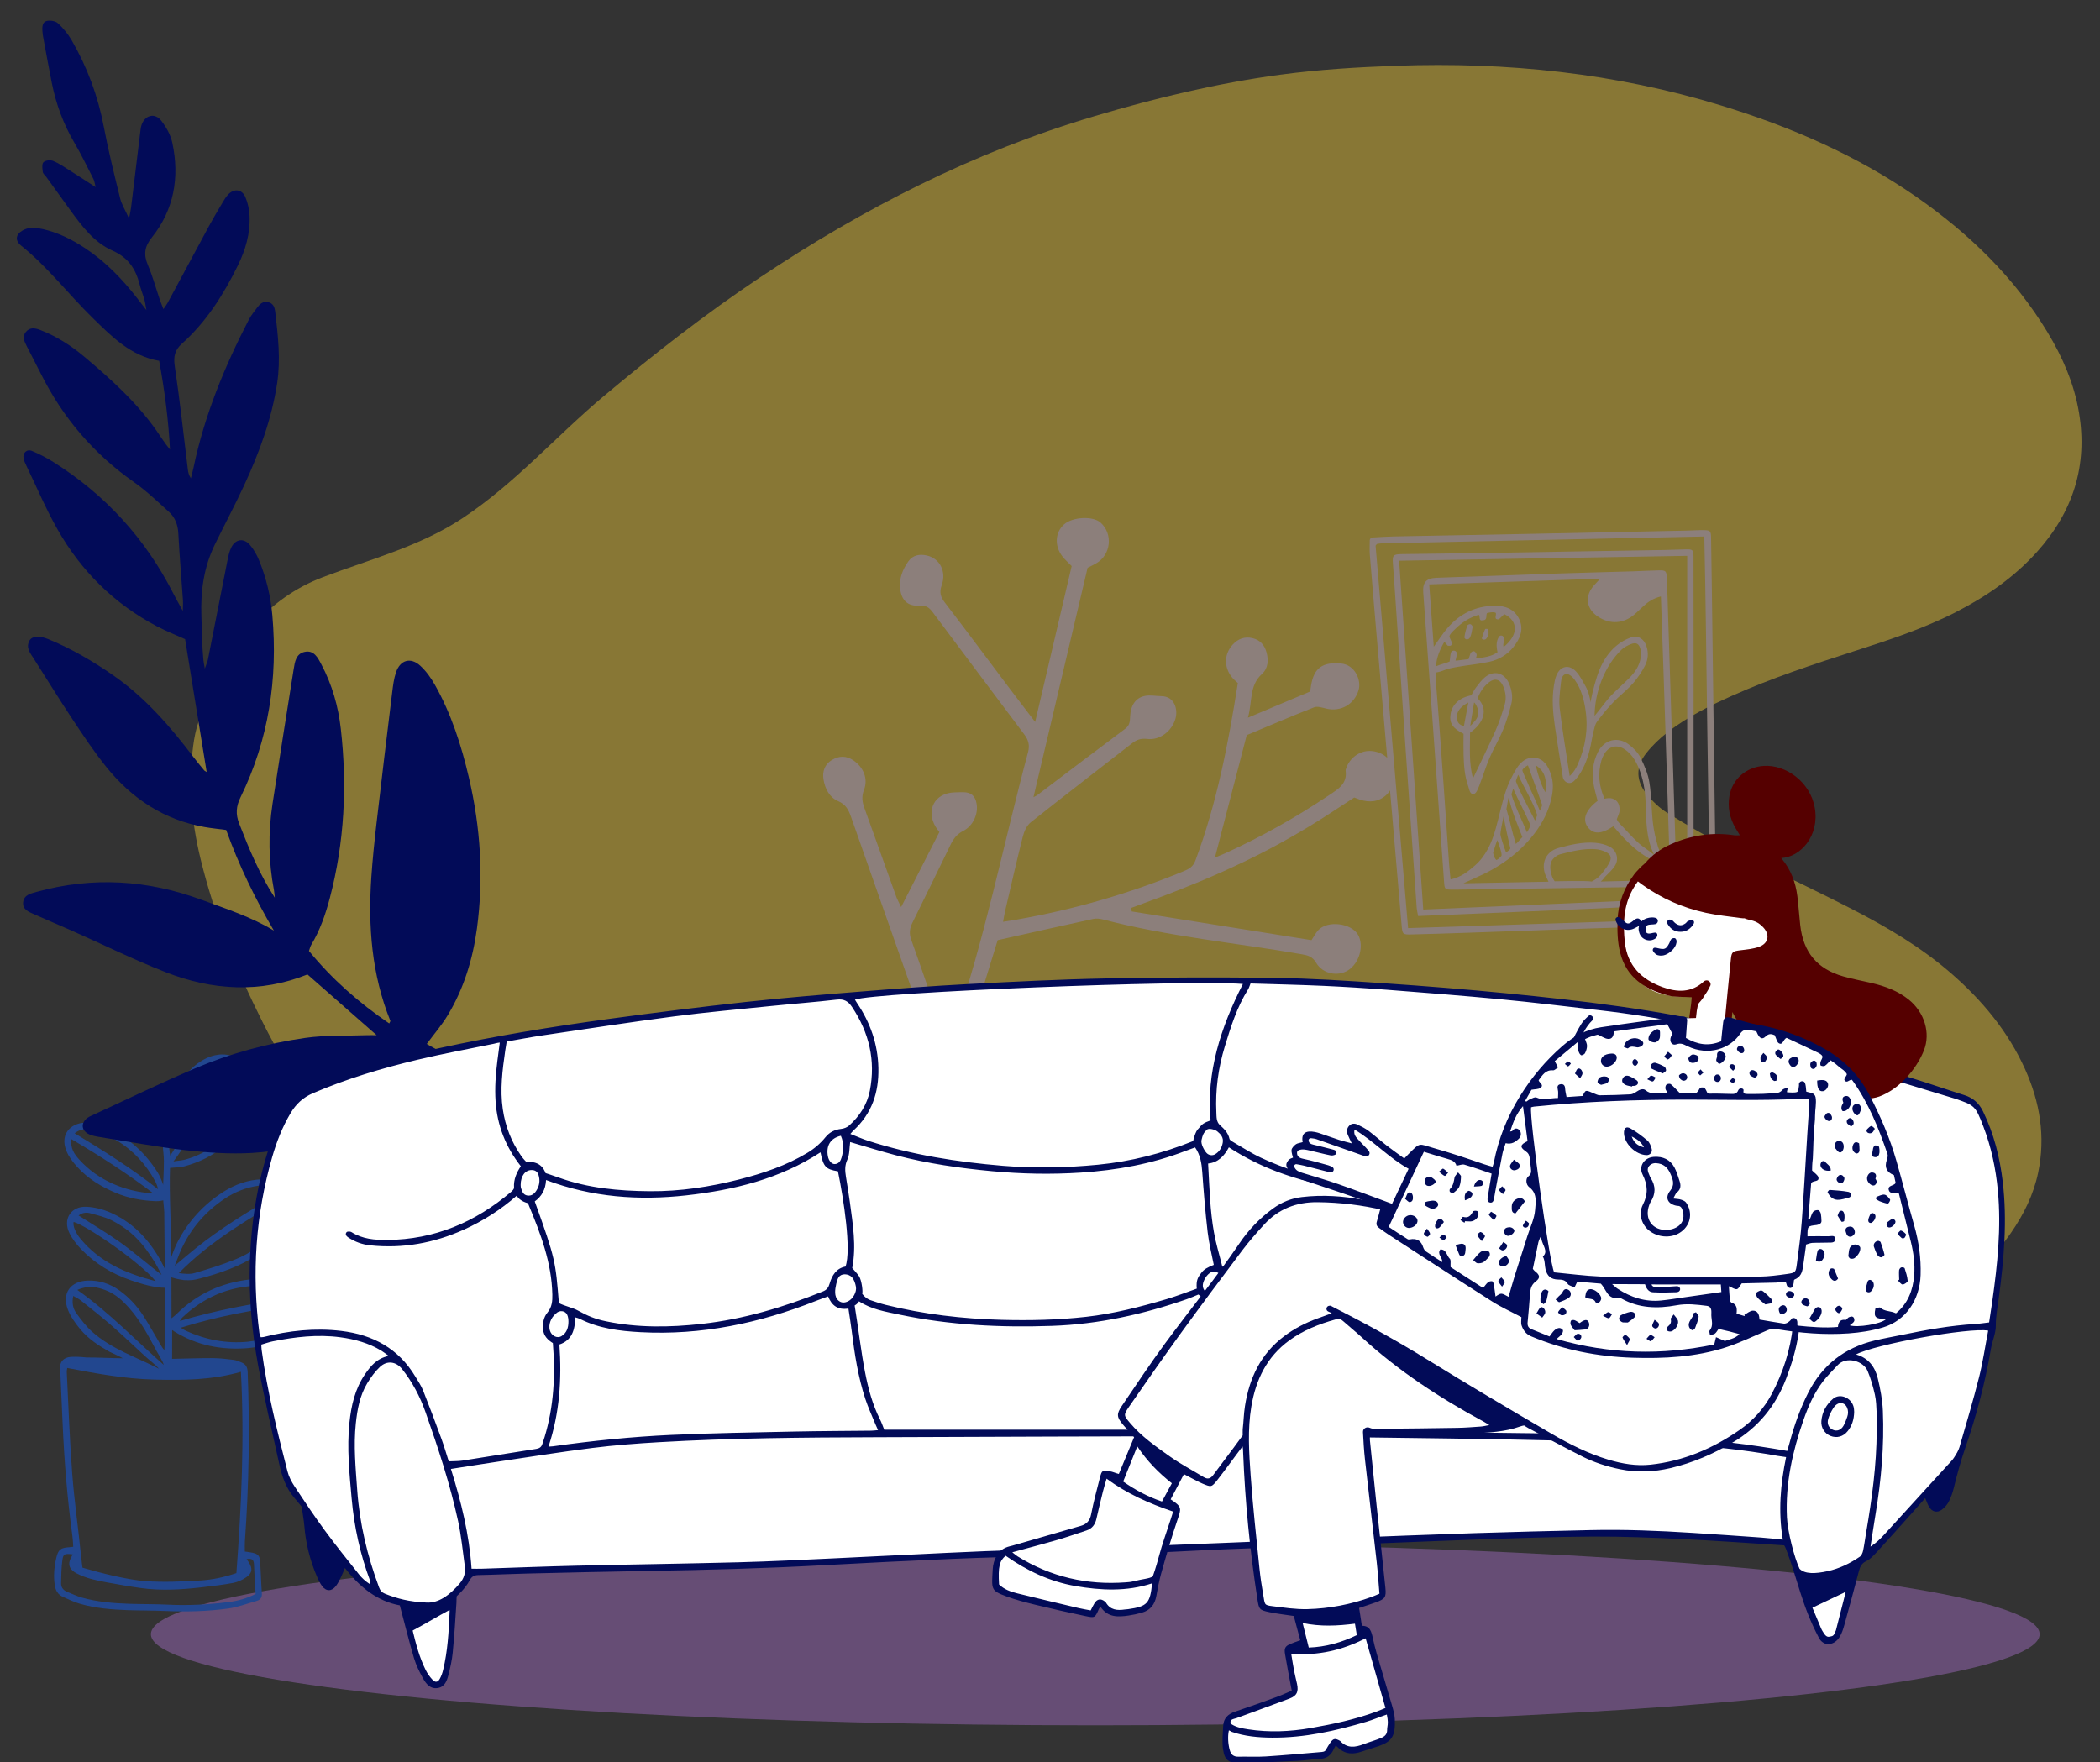 <?xml version="1.0" encoding="UTF-8"?>
<svg width="1417.5px" height="1189.6px" overflow="visible" version="1.1" viewBox="157.5 56.111 1417.5 1189.6" xmlns="http://www.w3.org/2000/svg" xmlns:blush="http://design.blush" xmlns:cc="http://creativecommons.org/ns#" xmlns:dc="http://purl.org/dc/elements/1.1/" xmlns:rdf="http://www.w3.org/1999/02/22-rdf-syntax-ns#">
 <rect x="157.5" y="56.111" width="1417.5" height="1189.6" fill="#333333" stroke="none"/>
 <g id="Master/Scenes/Remote from Living Room" fill="none" fill-rule="evenodd" blush:i="0">
  <g id="Background" transform="translate(240 100) scale(1.103 1.103)" opacity=".5" blush:component="Background" blush:height="961" blush:i="0.0" blush:value="Blob 2" blush:width="1370">
   <g fill="none" fill-rule="evenodd" blush:i="0.0.0">
    <path d="m660.37 870.58c-36.684 1.129-73.289-0.003-109.81-3.578-35.295-3.456-70.25-8.674-104.07-19.2-66.763-20.778-131.03-47.242-191.2-81.976-75.334-43.489-131.32-104.24-169.48-180.18-16.141-32.118-29.493-65.196-37.937-99.999-5.494-22.644-7.461-45.504-4.478-68.63 0.658-5.098 1.661-10.248 3.32-15.119 7.202-21.142 17.586-40.653 32.593-57.814 11.972-13.69 26.387-24.144 43.659-30.674 29.089-10.997 59.183-18.783 85.154-35.937 32.248-21.299 57.19-50.139 86.443-74.683 30.661-25.725 62.126-50.305 95.572-72.657 63.362-42.344 130.91-76.915 205.03-98.885 37.234-11.037 74.931-20.13 113.56-25.333 23.598-3.179 47.35-4.606 71.174-5.458 67.622-2.419 133.96 4.535 198.58 24.312 42.643 13.05 83.072 30.615 119.48 55.934 32.395 22.528 60.01 49.409 80.218 82.807 9.31 15.386 16.369 31.633 19.315 49.36 5.364 32.285-3.596 60.535-25.741 85.156-13.866 15.418-30.704 27.131-49.308 36.685-19.801 10.171-40.944 17.116-62.146 23.931-25.51 8.2-50.942 16.611-75.37 27.538-13.729 6.141-27.163 12.848-38.973 22.033-4.936 3.839-9.601 8.258-13.404 13.124-6.379 8.163-6.249 16.737 0.254 24.768 3.508 4.332 7.696 8.53 12.457 11.484 12.149 7.54 24.527 14.826 37.295 21.345 25.033 12.78 50.555 24.675 75.568 37.487 21.767 11.149 42.761 23.572 61.152 39.575 19.089 16.608 34.842 35.652 45.144 58.481 9.184 20.355 12.663 41.458 8.073 63.458-2.806 13.45-8.792 25.592-16.676 36.939-11.965 17.223-27.252 31.415-43.968 44.3-22.122 17.053-46.813 29.892-72.599 40.997-53.307 22.957-108.82 39.087-166.06 50.055-32.701 6.266-65.578 11.458-98.709 15.033-29.235 3.154-58.589 4.872-88.012 5.298-8.697 0.127-17.397 0.02-26.097 0.02" fill="#ddbc38" blush:i="0.0.0.0"/>
   </g>
  </g>
  <ellipse id="Oval" cx="896.81" cy="1159.4" rx="637.45" ry="61.5" fill="#9b69b8" opacity=".5" stroke-width="1" blush:i="0.0"/>
  <path id="Plant" d="m210.57 876.71c9.584 6.143 18.953 11.665 27.784 17.945 8.794 6.254 19.086 15.017 28.192 22.181-0.664-1.706-3.437-6.519-3.967-7.592-8.157-13.407-16.148-22.388-29.688-29.247-4.45-2.254-9.492-3.405-14.346-4.762-2.6-0.727-5.334-0.577-7.975 1.475m-2.689-55.524c19.745 11.961 38.665 23.806 56.307 37.791-0.43-2.026-1.08-3.861-2.005-5.544-6.238-11.357-14.695-20.656-25.849-27.325-5.76-3.444-11.702-6.506-18.5-7.49-3.389-0.489-6.446-0.032-9.953 2.567m53.197 40.648c-17.047-13.056-36.392-25.55-55.394-36.676-0.82 6.392 2.173 10.367 5.443 13.952 12.778 14.009 30.845 21.577 49.951 22.724m1.502 59.216c-11.279-13.39-46.873-37.703-55.388-40.007-0.576 2.713 1.179 7.208 4.657 11.414 12.975 15.684 30.453 23.372 50.731 28.593m2.301 59.148c-2.76-3.063-6.132-5.454-9.16-8.223-7.631-6.982-15.105-14.148-22.895-20.947-6.692-5.84-13.707-11.312-20.65-16.859-1.47-1.175-3.246-1.968-5.227-3.143-1.024 4.764-0.167 8.548 2.098 11.658 3.181 4.371 6.511 8.791 10.502 12.381 13.148 11.825 29.957 17.259 45.333 25.133m-55.196-53.218c20.554 14.302 40.169 34.666 58.331 50.586-0.47-2.27-3.858-7.486-4.857-9.366-5.371-10.106-10.727-20.235-18.353-28.895-4.476-5.082-9.447-9.622-15.871-12.094-5.993-2.307-12.114-3.509-19.25-0.23m69.192 20.975c24.274-7.261 48.391-11.738 74.017-15.283-2.34-1.942-3.563-3.25-5.041-4.13-4.929-2.936-10.356-4.541-16.054-4.42-19.916 0.423-36.968 7.883-51.36 21.587-0.46 0.438-0.747 1.058-1.562 2.245m33.566-175.03c-4.07-1.586-5.458-1.092-9.242-0.076-7.538 2.026-13.084 6.863-17.759 12.831-9.043 11.542-13.403 24.8-13.862 39.366-0.117 3.734 0.338 9.629 0.864 11.24 13.159-20.81 26.605-42.181 39.999-63.361m-37.018 137.71c4.746-3.916 9.393-7.954 14.19-11.805 16.458-13.21 34.392-24.191 52.539-34.849 1.808-1.063 3.541-2.257 5.521-3.525-5.31-3.637-10.091-4.69-15.962-3.829-8.208 1.204-15.737 4.181-22.613 8.785-12.968 8.687-22.795 20.104-29.308 34.323-1.627 3.555-2.832 7.304-4.367 10.901m79.053 26.295c-25.497 3.364-50.173 7.781-74.958 15.537 1.605 0.985 2.446 1.629 3.383 2.056 13.303 6.059 27.263 8.806 41.813 7.399 9.631-0.931 18.222-4.684 24.988-11.913 3.196-3.414 5.132-7.37 4.774-13.079m-79.899-96.702c2.432-0.544 5.014-0.513 7.423-1.146 14.936-3.916 26.326-12.854 34.568-25.662 4.574-7.107 7.194-15.128 6.751-23.778-0.27-5.306-1.71-10.219-6.595-14.063-15.621 20.901-27.006 43.993-42.146 64.649m75.99 23.887c-25.659 15.1-51.185 29.989-72.355 51.505 3.722 0.48 7.416 0.911 10.697-0.058 9.358-2.764 18.728-5.649 27.752-9.328 9.626-3.925 18.103-9.93 25.486-17.348 3.736-3.752 7.096-7.806 8.886-12.896 1.334-3.79 2.165-7.626-0.467-11.876m-143.96 241.39c-5.446-0.625-6.408-0.373-6.987 3.794-0.72 5.171-0.764 10.447-0.883 15.685-0.064 2.812 1.542 4.787 4.141 5.841 3.349 1.357 6.642 2.946 10.105 3.912 10.371 2.891 21.046 3.761 31.754 4.127 8.521 0.292 17.062 0.132 25.576 0.567 14.001 0.716 27.934-0.023 41.799-1.782 6.069-0.77 12.041-2.419 17.929-5.451-0.392-6.781-0.856-13.471-1.129-20.169-0.136-3.319-1.877-3.852-4.963-3.322 0.569 0.824 0.976 1.387 1.356 1.968 2.829 4.327 2.611 7.378-1.538 10.245-2.608 1.803-5.746 3.264-8.84 3.845-7.115 1.338-14.337 2.151-21.537 2.983-13.544 1.565-27.125 2.384-40.7 0.489-7.712-1.076-15.393-2.413-23.052-3.826-6.949-1.282-13.881-2.701-20.256-5.999-4.217-2.181-5.888-4.955-4.821-8.608 0.399-1.36 1.218-2.594 2.045-4.299m-3.717-125.85c-0.15 1.129-0.357 1.844-0.321 2.545 1.165 22.868 1.926 45.766 3.669 68.59 1.439 18.831 4.169 37.562 6.054 56.365 0.524 5.227 0.896 7.334 0.896 7.334 11.7 3.478 30.544 8.259 42.61 9.089 12.248 0.843 24.643 0.282 36.928-0.439 8.081-0.474 16.107-2.21 24.346-4.989 3.377-45.131 5.5-90.223 3.044-135.91-19.453 5.6-38.934 5.76-58.538 5.252-19.812-0.513-39.182-4.083-58.689-7.836m4.051 120.71c-0.184-2.53-0.225-4.857-0.539-7.147-3.487-25.425-5.546-50.972-6.648-76.605-0.478-11.083-0.994-22.164-1.486-33.246-0.048-1.09 0.065-2.198-0.086-3.272-0.62-4.425 2.201-7.554 6.977-7.9 5.067-0.366 10.842 0.38 10.842 0.38 4.712-0.103 18.594 0.515 24.376 0.515-1.796-1.219-7.703-3.67-8.947-4.372-7.319-4.13-14.367-8.728-19.747-15.235-3.308-4.002-6.527-8.437-8.364-13.224-4.238-11.054 1.726-19.255 13.495-19.603 7.922-0.233 15.025 2.15 21.417 6.732 6.583 4.719 11.954 10.646 16.294 17.431 3.912 6.12 7.448 12.48 11.137 18.742 0.798 1.353 1.546 2.736 2.793 4.024 0.868-13.546 0.441-28.79 0.205-42.06-7.23-0.111-15.366-2.515-22.687-5.021-12.894-4.412-24.384-11.298-33.842-21.2-2.976-3.115-5.75-6.669-7.676-10.496-4.806-9.552 0.943-18.555 11.639-17.969 5.139 0.281 10.471 1.578 15.222 3.586 15.117 6.386 25.978 17.638 34.071 31.736 0.719 1.254 1.358 2.554 2.052 3.822 0.077 0.142 1.19 2.674 1.494 3.017 0.135-1.396-0.224-4.848-0.232-5.968-0.083-10.913-0.2-21.828-0.316-32.741-0.008-0.726-0.057-1.456-0.155-2.175-0.278-2.023-0.512-5.632-0.512-5.632s-2.734 0.651-4.95 0.566c-9.331-0.36-18.387-1.959-27.034-5.585-9.823-4.118-18.814-9.576-26.03-17.486-2.895-3.172-5.695-6.787-7.311-10.71-5.324-12.925 5.072-20.036 14.251-19.09 4.426 0.455 8.894 1.873 13.021 3.618 14.678 6.208 25.9 16.541 34.35 29.989 0.922 1.469 2.78 5.309 3.622 8.261 0.113-5.479 0.887-15.089 0.279-20.485-2.272-20.2 2.529-38.243 15.316-54.069 3.697-4.574 8.126-8.305 13.461-10.878 15.471-7.46 30.679 1.69 30.836 18.905 0.047 5.173-0.662 10.655-2.413 15.49-7.433 20.53-22.439 32.948-43.252 38.532-2.912 0.782-6.061 0.676-9.594 1.03-0.658 18.71 0.961 41.129 0.895 60.173 1.3-3.668 2.45-6.542 3.119-7.932 6.78-14.092 16.6-25.545 29.454-34.388 7.59-5.22 15.853-8.931 25.061-9.903 3.725-0.393 7.666-0.321 11.317 0.452 11.798 2.499 17.173 12.627 13.172 24.097-1.773 5.083-4.816 9.344-8.457 13.221-9.638 10.265-21.31 17.515-34.31 22.573-6.577 2.559-13.359 4.714-20.206 6.414-4.148 1.03-5.492 1.298-10.618 1.056-5.118-0.743-6.272-1.228-8.475-1.85 0 8.588 0.065 18.681 0.065 27.623 1.462-1.212 2.415-1.883 3.229-2.694 13.785-13.756 30.484-21.37 49.71-23.526 6.972-0.783 13.774 0.266 20.252 3.025 13.728 5.846 16.592 18.94 6.514 29.943-7.481 8.168-17.072 12.461-27.847 13.366-17.77 1.492-34.695-1.679-50.08-11.277-0.247-0.153-0.45-0.439-1.348-0.869 0 6.205-0.03 13.273-0.03 19.428 9.299-0.196 18.344-0.546 27.388-0.51 4.698 0.018 9.411 0.589 14.082 1.178 1.928 0.243 3.832 1.047 5.633 1.853 2.678 1.196 3.775 3.137 3.899 6.362 1.472 38.211 0.861 76.38-1.887 114.52-0.143 1.984-0.019 3.988-0.019 6.69 1.48 0.218 3.206 0.384 4.893 0.741 3.818 0.806 5.131 2.018 5.395 5.741 0.514 7.255 0.684 14.534 1.196 21.79 0.21 2.964-1.168 4.398-3.724 5.11-6.278 1.75-12.47 4.161-18.869 5.053-14.217 1.98-28.565 2.318-42.93 1.671-8.342-0.375-16.704-0.262-25.051-0.556-10.714-0.378-21.407-1.252-31.768-4.175-4.152-1.17-8.123-3.057-12.071-4.851-3.206-1.456-4.78-4.17-5.345-7.695-0.998-6.227-0.419-12.353 0.965-18.399 1.345-5.876 2.925-6.991 8.984-7.365 0.685-0.043 1.368-0.158 2.486-0.291" fill="#22478f" blush:i="0.2"/>
  <g id="Decoration" transform="translate(35 56) scale(1)" blush:component="Decoration" blush:height="804" blush:i="0.3" blush:value="Nature 1" blush:width="1119">
   <g fill-rule="evenodd" blush:i="0.3.0">
    <path id="Bush" transform="translate(839.73 566.72) scale(-1 1) rotate(-42) translate(-839.73 -566.72)" d="m826.71 646.65c-12.957-18.24-25.585-36.112-38.373-53.868-1.296-1.796-3.399-3.216-5.414-4.26-40.349-20.873-76.745-48.029-115.07-72.116-3.567-2.243-6.391-3.738-11.128-2.252-8.39 2.631-17.177-2.76-19.403-10.625-2.453-8.661 2.96-19.66 10.991-22.34 8.719-2.908 22.025 6.487 22.092 15.723 0.014 2.278-0.612 4.561-1.109 7.981 34.177 22.132 68.662 44.467 103.15 66.802 0.607-0.527 1.212-1.054 1.819-1.582-5.125-9.843-10.394-19.615-15.331-29.551-4.935-9.928-9.76-19.922-14.22-30.068-4.577-10.41-8.923-20.939-12.873-31.598-3.848-10.386-7.309-20.931-10.494-31.54-3.267-10.882-5.995-21.925-9.073-33.318-1.024-0.402-2.36-0.879-3.657-1.444-6.372-2.781-10.686-7.448-11.281-14.444-0.639-7.509 3.992-12.624 9.604-16.666 5.261-3.791 13.092-2.651 18.575 2.158 5.228 4.583 6.905 12.547 4.048 19.265-0.229 0.535-0.412 1.186-0.826 1.534-6.9 5.819-4.544 12.751-2.754 19.867 6.49 25.795 14.959 50.908 25.541 75.311 1.139 2.628 2.446 5.186 3.517 7.44 13.026-25.085 25.916-49.902 39.351-75.771-6.606-13.947-13.674-29.257-21.201-44.342-1.093-2.19-4.231-3.55-6.659-4.856-8.959-4.821-12.21-14.914-7.909-23.927 2.986-6.254 13.206-11.11 20.845-5.393 9.841 7.366 11.671 14.327 5.064 24.582-0.621 0.964-1.264 1.913-2.253 3.404 6.134 13.041 12.316 26.184 19.396 41.238 5.075-10.307 13.892-16.58 12.702-28.213-0.581-5.7 2.896-10.029 7.557-13.006 4.157-2.655 8.658-3.312 13.301-0.795 4.899 2.655 7.034 6.953 7.093 12.222 0.108 9.412-6.826 16.439-16.414 16.96-1.131 0.061-2.268 0.006-3.53 0.006-22.535 34.607-43.755 69.788-58.923 108.3-1.64 4.162-0.538 7.162 1.135 10.653 16.961 35.431 37.597 68.579 61.786 99.532 1.745 2.231 3.547 4.415 5.905 7.345 1.609-2.646 2.831-4.495 3.897-6.429 8.308-15.085 16.733-30.11 24.754-45.346 1.656-3.15 2.963-7.309 2.401-10.664-4.777-28.472-10.064-56.856-15.08-85.288-0.695-3.939-2.134-6.64-5.691-9.136-7.061-4.958-8.781-15.131-4.993-22.895 2.77-5.677 10.383-10.951 17.256-4.943 2.821 2.469 6.268 4.46 8.419 7.403 3.705 5.068 2.879 11.035-1.938 16.876-2.125 2.575-3.834 4.62-3.076 8.415 4.851 24.312 9.435 48.676 14.12 73.022 0.109 0.564 0.375 1.099 0.964 2.77 25.662-46.825 50.943-92.954 76.488-139.56-0.681-1.799-1.565-3.902-2.281-6.063-3.642-11.004 4.727-22.558 16.255-22.483 6.836 0.047 16.58 9.735 17.45 17.355 0.911 7.971-4.639 15.096-13.375 16.812-2.825 0.556-5.777 0.459-9.279 0.702-17.053 30.997-34.183 62.132-52.1 94.698 11.151-2.103 20.766-3.865 30.36-5.734 22.91-4.463 45.784-9.123 68.739-13.35 4.803-0.885 7.561-2.479 9.54-7.3 3.771-9.194 13.077-12.535 20.814-8.256 4.381 2.421 7.343 6.145 6.705 11.364-0.785 6.455-2.92 12.526-7.916 17.106-6.018 5.521-12.094 5.894-17.695 0.011-3.011-3.165-5.867-3.354-9.366-2.665-33.781 6.657-67.539 13.416-101.33 19.991-4.64 0.904-7.71 2.839-9.955 7.245-29.408 57.701-62.771 113.39-88.144 173.15-1.095 2.578-2.123 5.186-3.712 9.077 3.071-1.319 4.917-1.933 6.591-2.856 19.699-10.849 39.304-21.867 59.108-32.521 4.001-2.154 5.995-4.996 7.154-9.134 5.271-18.81 10.673-37.585 16.097-56.352 1.233-4.264 1.613-8.158-0.14-12.63-2.741-6.988 0.161-15.51 5.628-19.707 4.26-3.272 7.843-3.229 11.817 0.23 1.532 1.332 2.955 2.786 4.425 4.188 9.572 9.131 6.425 21.93-6.349 25.773-1.099 0.331-2.256 0.477-4.061 0.848-4.755 17.774-9.546 35.683-14.7 54.949 3.369-1.419 5.466-2.114 7.386-3.142 18.534-9.931 37.017-19.956 55.567-29.858 3.924-2.095 6.869-4.405 8.601-9.019 2.844-7.581 10.525-11.072 18.489-10.058 5.994 0.765 9.57 4.288 11.178 9.697 1.566 5.279-0.394 9.983-4.508 13.313-4.943 3.998-11.21 6.424-17.153 4.387-5.575-1.913-9.387-0.31-13.848 2.133-37.146 20.346-74.36 40.568-111.54 60.845-14.103 7.692-28.073 15.641-42.335 23.024-4.471 2.315-7.225 5.303-9.165 9.812-4.151 9.645-8.707 19.117-13.13 28.645-4.103 8.836-6.634 11.035-10.443 9.179-3.404-1.658-3.24-4.969 0.62-13.286 18.909-40.759 37.812-81.52 56.903-122.68" fill="#8c7f7b" blush:i="0.3.0.0"/>
    <path id="Large-leaf" transform="translate(236.31 442.99) rotate(-51) translate(-236.31 -442.99)" d="m136.96 614.88c8.893-23.735 19.49-46.261 32.521-67.78-2.663-4.363-5.334-8.402-7.671-12.626-13.398-24.198-15.92-50.021-10.266-76.647 2.754-12.971 6.773-25.705 10.745-38.381 4.868-15.535 10.325-30.886 15.446-46.343 1.379-4.167 2.312-8.691 7.527-9.636 3.483-0.63 6.867 2.798 8.805 9.301 4.83 16.207 7.394 32.833 8.603 49.678 1.87 26.091-2.663 51.443-8.847 76.608-0.905 3.688-1.641 7.421-2.404 11.144-0.105 0.501 0.09 1.062 0.195 2.052 20.082-22.476 39.966-44.734 60.549-67.772-1.565-5.957-3.773-12.921-5.199-20.041-6.42-32.05-3.241-63.41 8.639-93.666 5.839-14.872 13.441-29.055 20.277-43.534 0.694-1.469 1.415-2.996 2.449-4.221 2.521-2.976 6.469-2.468 7.564 1.3 1.51 5.187 2.623 10.553 3.261 15.919 4.888 41.164-1.098 80.711-18.009 118.59-1.54 3.444-2.885 6.976-5.135 12.445 2.786-2.155 4.164-3.06 5.353-4.167 11.143-10.378 22.128-20.934 33.441-31.124 4.328-3.902 6.97-8.453 7.274-14.047 0.558-10.287 1.457-20.656 0.756-30.893-2.277-33.27 3.568-64.901 17.388-95.162 2.934-6.422 5.66-12.939 8.576-19.371 1.361-3 2.868-6.069 6.86-6.074 4.4-0.006 6.068 3.302 7.174 6.702 3.652 11.229 4.912 22.893 4.702 34.597-0.416 23.109-1.677 46.177-7.973 68.619-1.442 5.139-3.266 10.172-4.33 15.62 15.011-13.429 28.706-27.931 41.951-43.34-9.548-17.014-7.437-35.069-5.727-53.305 2.129-22.703 7.654-45.02 7.522-67.973-0.031-5.568 3.501-7.753 8.688-5.716 4.614 1.811 7.106 5.754 9.183 9.947 4.765 9.629 6.991 19.956 7.997 30.563 1.558 16.416-0.458 32.543-4.188 48.513-0.613 2.623-1.228 5.245-2.271 9.702 2.303-2.7 3.642-4.037 4.705-5.565 2.018-2.897 3.718-6.027 5.838-8.844 6.478-8.615 9.309-17.382 6.246-28.632-3.577-13.135-0.139-26.44 3.305-39.384 2.373-8.92 4.834-17.816 7.25-26.724 0.356-1.31 0.278-3.005 1.095-3.863 1.546-1.626 3.694-3.941 5.407-3.796 1.777 0.151 4.229 2.611 4.804 4.533 1.23 4.122 1.529 8.537 2.047 12.852 0.779 6.464 1.42 12.945 2.243 20.548 1.448-1.968 2.693-3.166 3.345-4.629 3.751-8.432 7.707-16.799 10.946-25.431 5.121-13.655 12.431-25.944 21.698-37.112 6.598-7.949 13.351-15.771 20.055-23.631 1.058-1.238 2.156-2.462 3.366-3.546 2.089-1.868 4.714-3.833 7.198-1.735 1.8 1.521 3.514 4.497 3.363 6.693-0.331 4.801-1.303 9.736-3.021 14.234-7.512 19.7-18.076 37.588-31.768 53.755-10.699 12.632-20.685 25.876-30.685 39.079-2.569 3.391-3.983 7.656-6.764 13.179 3.193-1.718 4.981-2.558 6.641-3.594 14.517-9.071 29.008-18.184 43.519-27.262 1.376-0.863 2.771-1.778 4.28-2.329 6.55-2.382 12.113 1.65 10.572 8.464-1.221 5.392-3.514 11.087-6.952 15.338-14.922 18.456-34.237 29.259-58.332 29.416-7.952 0.052-12.548 2.846-16.137 9.645-3.794 7.185-8.618 13.828-12.959 20.728-1.095 1.739-2.072 3.554-3.567 6.135 2.304-0.187 3.622-0.176 4.892-0.416 19.448-3.661 38.883-7.393 58.337-11.017 5.597-1.044 11.24-1.847 16.878-2.671 2.413-0.351 4.88-0.787 7.286-0.636 5.973 0.377 8.945 4.901 6.182 10.148-1.973 3.748-4.838 7.263-8.003 10.104-8.908 7.994-19.825 12.454-31.266 15.055-21.293 4.84-42.852 7.37-64.671 3.827-6.227-1.012-10.313 0.957-14.725 5.772-15.791 17.232-32.304 33.805-48.529 50.64-1.418 1.473-2.735 3.045-3.501 5.513 2.346-1.104 4.728-2.14 7.035-3.322 31.893-16.347 65.869-26.483 100.81-33.699 3.166-0.655 6.49-0.618 9.747-0.748 3.058-0.121 6.023 0.117 7.653 3.392 1.667 3.352-0.073 5.814-2.201 7.991-11.215 11.48-22.425 22.947-36.451 31.181-21.049 12.358-43.899 20.074-67.375 26.034-14.454 3.669-29.126 6.463-43.66 9.826-16.505 3.818-30.37 12.065-43.227 23.252-7.503 6.528-15.221 12.838-22.333 19.833-0.956 0.941-1.791 2.004-3.914 4.403 3.124-1.132 4.735-1.514 6.151-2.26 19.939-10.511 39.837-21.1 59.788-31.589 2.859-1.503 5.832-3.09 8.942-3.757 6.221-1.333 10.293 2.45 9.173 8.721-0.7 3.926-2.285 7.852-4.216 11.37-6.186 11.262-13.972 21.386-23.223 30.322-30.931 29.888-66.83 50.95-108.99 60.601-6.535 1.497-10.953 4.499-14.349 10.469-9.119 16.029-17.959 32.144-23.724 50.127 1.163-1.159 2.422-2.237 3.477-3.488 12.745-15.125 27.756-27.588 44.786-37.553 26.495-15.505 53.106-30.805 79.695-46.147 4.27-2.463 9.001-5.265 13.592-1.614 5.174 4.113 2.588 9.512 0.582 14.214-6.049 14.163-14.785 26.629-25.549 37.55-27.15 27.551-57.919 50.082-93.305 66.04-10.426 4.701-21.112 8.585-32.523 10.179-1.314 0.182-2.56 0.842-4.206 1.407-5.002 24.048-5.979 48.313-3.947 72.916 0.993-0.272 1.695-0.254 1.852-0.537 16.318-29.462 40.108-51.877 67.294-71.004 9.997-7.032 20.259-13.706 30.582-20.258 25.008-15.87 50.102-31.602 75.214-47.306 3.9-2.438 7.888-4.947 12.165-6.531 8.344-3.093 14.354 1.164 13.764 10.045-0.352 5.303-1.842 10.722-3.814 15.695-8.272 20.891-20.452 39.498-34.18 57.182-21.228 27.344-46.258 50.425-75.895 68.436-17.834 10.839-36.89 18.514-57.599 21.444-7.738 1.095-15.667 0.833-24.167 1.22 1.083 8.845 3.644 16.957 7.623 24.619 1.544 2.976 3.655 5.845 0.23 8.673-2.647 2.185-7.018 0.6-9.004-4.188-3.311-7.994-5.799-16.331-8.561-24.548-0.847-2.519-1.459-5.117-2.014-7.095-8.915 0.763-17.222 2.348-25.452 2.025-37.826-1.479-69.29-17.235-94.433-45.026-9.969-11.018-18.663-23.378-26.676-35.929-10.519-16.476-19.815-33.734-29.578-50.688-1.212-2.103-2.439-4.322-3.006-6.646-1.361-5.582 2.328-9.144 7.837-7.81 1.043 0.253 2.039 0.752 3.012 1.232 22.867 11.308 45.989 22.137 68.518 34.087 22.888 12.14 43.948 27.277 62.918 44.877 10.289 9.545 18.764 21.043 28.04 31.676 1.209 1.385 2.308 2.866 3.821 4.755 0.85-21.096 1.668-41.466 2.498-62.116-29.844-16.66-48.715-42.909-59.031-75.28-6.999-21.959-12.078-44.529-18.07-66.812-2.398-8.915-5.008-17.772-7.383-26.692-1.04-3.902-2.686-8.386 1.697-11.109 4.159-2.584 7.707 0.332 11.067 2.736 31.804 22.748 53.378 52.966 65.895 89.869 5.666 16.708 12.122 33.182 14.551 51.03" fill="#020b58" blush:i="0.3.0.1"/>
   </g>
  </g>
  <g id="Sofa" transform="translate(326 716)" blush:i="0.4">
   <polygon id="Fill" points="26.682 341.02 61.455 393.88 73.575 405.75 87.174 417.14 106.22 424.83 108.19 445.99 117.4 469.67 124.35 478.53 129.89 475.5 135.84 455.83 137.87 417.14 148.69 402.79 186.95 400.5 367.26 396.37 515.01 388.01 670.48 382.97 878.37 375.91 952.67 375.91 1037.1 381.12 1047.3 408.03 1061.7 445.99 1067.9 448.27 1072.5 443.38 1084.3 396.37 1093.5 389.49 1128.9 350.29 1155.1 322.09 1171.9 261.66 1176.3 234.3 1182.5 182.49 1183.5 155.35 1176.3 113.42 1167.2 88.287 1160.1 81.852 1125.2 71.616 1007.8 36.907 919.65 21.4 763.54 5.448 653.96 1.562 542.06 3.78 425.57 10.145 270.06 26.218 159.18 43.965 93.711 58.185 33.927 79.691 22.059 96.318 10.803 129.03 4.002 158.75 1.689 208.64 5.767 250.52 15.383 300.63 23.167 331.05" fill="#fff" blush:i="0.4.0"/>
   <path d="m1078.4 296.6c0.702-1.987 0.735-4.191-0.108-6.123-0.616-1.409-1.478-2.347-2.69-2.829-2.22-0.885-4.776 0.134-6.701 3.204-1.413 2.256-2.647 4.733-3.378 7.28-0.954 3.329 0.449 6.036 3.106 7.244 2.654 1.207 5.52 0.361 7.284-2.786 1.05-1.872 1.762-3.935 2.487-5.99m-386.32-296.3c24.507 0.329 49.016 1.95 73.483 3.61 27.549 1.87 55.087 4.068 82.565 6.774 50.997 5.022 101.88 10.922 151.86 22.814 41.015 9.758 81.313 22.045 121.61 34.349 11.981 3.659 23.81 7.813 35.761 11.57 5.905 1.856 9.948 5.373 12.686 11.007 7.318 15.062 11.345 30.968 13.303 47.514 3.103 26.227 0.825 52.242-2.621 78.247-0.826 6.232-2.098 12.369-2.048 18.803 0.041 5.251-2.424 10.475-3.319 15.789-3.871 22.998-9.898 45.478-17.506 67.448-3.038 8.773-5.377 17.603-7.584 26.549-0.776 3.15-1.891 6.289-3.373 9.165-1.043 2.024-2.719 3.921-4.548 5.296-3.297 2.478-6.674 1.631-8.768-1.914-0.907-1.534-1.469-3.272-2.57-5.793-3.724 4.193-6.946 7.847-10.198 11.474-7.398 8.254-14.752 16.55-22.257 24.705-2.199 2.39-4.538 5.031-7.373 6.356-3.358 1.571-4.217 4.027-5.021 7.086-3.187 12.111-6.455 24.199-9.807 36.264-0.723 2.605-1.6 5.265-2.957 7.576-3.579 6.102-10.87 7.096-14.154 0.845-11.806-22.465-14.071-38.768-22.128-59.808-0.126-0.329-1.092-2.612-1.357-2.63-22.413-1.413-45.208-3.119-68.032-4.21-20.321-0.971-40.678-1.816-61.014-1.711-26.164 0.133-52.328 1.103-78.482 2.015-33.413 1.165-66.814 2.657-100.22 3.96-23.422 0.913-46.852 1.667-70.273 2.639-19.424 0.806-38.833 1.989-58.26 2.709-19.613 0.727-39.241 1.049-58.86 1.622-22.161 0.648-44.327 1.181-66.476 2.122-29.043 1.234-58.077 2.703-87.104 4.282-39.385 2.142-78.799 3.206-118.23 3.855-27.257 0.448-54.51 1.123-81.764 1.768-10.9 0.258-21.793 0.802-32.693 1.012-2.924 0.057-4.531 1.073-5.916 3.678-1.511 2.846-3.608 5.468-5.835 7.822-1.012 1.069-2.777 2.75-2.777 2.75-0.263 1.683-0.145 3.096-0.235 4.532-0.707 11.239-1.431 22.484-2.518 33.69-0.489 5.034-1.635 10.038-2.887 14.952-0.989 3.884-2.429 8.011-7.069 8.816-5.197 0.903-8.073-2.842-10.198-6.705-2.351-4.272-4.584-8.742-5.955-13.394-3.383-11.475-6.243-23.103-9.583-35.685-14.911-2.739-26.919-12.005-37.048-25.259-1.119 2.612-1.867 4.597-2.809 6.486-0.969 1.945-1.935 3.942-3.24 5.66-2.871 3.784-6.66 3.808-9.429 0.024-1.377-1.882-2.429-4.05-3.359-6.204-4.79-11.103-7.68-22.751-8.611-34.758-0.268-3.462-1.318-8.848-1.643-12.422 0 0-2.716-3.388-5.016-6.057-5.594-6.495-8.356-14.321-10.146-22.538-4.831-22.181-10.109-44.281-14.281-66.586-4.316-23.075-6.373-46.471-5.634-69.984 0.931-29.605 5.762-58.558 16.061-86.436 3.352-9.073 7.833-17.619 14.201-24.997 1.482-1.718 3.399-3.323 5.446-4.252 29.596-13.422 60.712-22.05 92.36-28.921 37.832-8.213 76.015-14.475 114.36-19.689 30.778-4.185 61.607-8.072 92.483-11.453 26.003-2.848 52.094-4.954 78.172-7.058 23.903-1.929 47.824-3.754 71.769-5.012 31.027-1.629 62.075-3.202 93.132-3.793 37.973-0.723 75.971-0.876 113.95-0.366zm-557.14 426.73c-7.985 4.249-16.224 9.286-24.888 13.897 2.116 8.773 4.501 18.052 8.799 26.687 1.19 2.391 2.823 4.659 4.655 6.606 1.821 1.934 3.54 1.65 4.828-0.657 1.041-1.866 1.775-3.97 2.278-6.058 3.032-12.569 3.763-25.411 4.327-38.266 0.021-0.472 0.112-1.796 1e-3 -2.209zm940.99-11.524c-6.852 3.254-13.68 6.497-21.046 9.995 1.761 4.211 3.28 7.882 4.832 11.537 0.637 1.497 1.198 3.06 2.066 4.418 1.142 1.791 2.41 4.281 4.825 3.577 1.587-0.463 2.622 0.122 3.997-3.987 0.116-0.123 0.163-0.325 0.205-0.499 1.956-8.073 4.655-17.866 6.57-25.948 0.042-0.179-1.449 0.907-1.449 0.907zm-987.99-152.55c-3.375 3.182-6.213 7.11-8.619 11.109-4.968 8.257-6.648 17.597-7.646 27.031-1.596 15.069-0.125 30.065 0.952 45.103 1.624 22.659 6.836 44.419 14.747 65.628 0.762 2.042 1.872 3.388 3.866 4.194 8.135 3.285 16.506 5.509 28.047 5.997 8.168 0.559 15.808-5.032 22.468-12.842 2.937-3.445 4.11-7.221 3.51-11.552-1.418-10.238-2.381-20.585-4.568-30.663-5.433-25.033-13.466-49.34-21.964-73.477-3.696-10.497-8.84-20.298-15.791-29.066-4.091-5.161-10.148-6.037-15.002-1.462zm-72.24-17.294c-2.611 0.52-5.141 1.442-7.829 2.213 0.091 1.503 0.088 2.57 0.23 3.617 3.739 27.764 10.519 54.89 17.454 81.971 0.923 3.601 2.769 7.118 4.834 10.248 6.599 10.002 13.267 19.976 20.353 29.635 7.384 10.066 15.234 19.795 22.995 29.58 2.028 2.557 4.461 4.804 7.76 6.908-0.084-1.409 0.012-1.983-0.165-2.455-6.73-17.96-10.775-36.49-12.478-55.607-1.514-17.011-3.261-34-1.5-51.083 1.201-11.656 3.769-22.939 10.538-32.833 3.818-5.583 8.034-10.705 15.978-12.354-2.104-1.503-3.479-2.626-4.981-3.537-8.537-5.172-17.931-7.739-27.739-9.045-15.331-2.043-30.432-0.251-45.45 2.742zm1056.1 16.194c-3.289 3.613-6.854 7.015-9.807 10.885-5.999 7.862-9.942 16.848-13.177 26.138-7.39 21.226-12.231 42.92-11.139 65.561 0.465 9.646 5.021 27.421 8.513 34.776 3.588 3.671 10.632 3.436 18.948 1.622 7.864-1.716 15.067-5.195 21.693-9.73 1.15-0.787 1.926-2.582 2.238-4.046 0.871-4.076 1.374-8.228 2.082-12.339 3.915-22.73 7.032-45.541 7.134-68.665 0-3.993 0.148-7.992-0.04-11.974-0.197-4.162-0.293-8.405-1.201-12.439-1.225-5.439-2.772-10.885-4.93-16.013-2.872-6.824-14.502-10.16-20.314-3.776zm-649.34 48.55c-48.71 0.152-97.419 0.529-146.06 3.358-15.046 0.875-30.108 2.017-45.055 3.894-21.618 2.714-43.141 6.179-64.696 9.382-10.144 1.507-20.268 3.149-30.786 4.789 6.857 21.879 12.374 44.021 13.933 67.363 2.62 0 4.768 0.06 6.912-8e-3 21.431-0.686 42.856-1.55 64.29-2.056 36.337-0.858 72.683-1.329 109.02-2.284 21.611-0.569 43.211-1.676 64.809-2.676 33.937-1.57 67.862-3.433 101.81-4.834 24.871-1.026 49.769-1.411 74.649-2.267 28.326-0.974 56.647-2.127 84.969-3.253 26.505-1.054 53.008-2.216 79.515-3.254 30.138-1.18 60.277-2.39 90.422-3.371 26.335-0.857 52.678-1.493 79.02-2.078 22.908-0.508 45.788 0.42 68.646 1.871 15.407 0.978 30.809 2.049 46.209 3.151 4.815 0.344 9.614 0.923 14.835 1.434-3.226-19.178-1.567-37.481 2.215-55.74-2.186-0.318-3.958-0.525-5.711-0.84-23.281-4.173-46.769-6.657-70.369-7.732-26.461-1.206-52.945-1.934-79.426-2.625-24.343-0.636-48.695-1.069-73.045-1.377-47.622-0.6-95.244-1.433-142.86-1.476-81.077-0.074-162.15 0.377-243.23 0.629zm661.87-55.886c8.564 2.455 12.807 8.527 14.648 16.053 1.759 7.189 3.144 14.613 3.458 21.985 1.001 23.489-1.118 46.814-4.967 69.992-1.2 7.225-2.261 14.473-3.386 21.711 3.673-2.308 6.481-5.073 9.138-7.978 14.468-15.817 28.903-31.667 43.338-47.514 1.346-1.477 2.82-2.891 3.88-4.559 1.443-2.268 2.984-4.625 3.722-7.164 4.56-15.688 9.217-31.357 13.211-47.192 2.604-10.33 4.142-20.928 6.156-31.407-12.576-2.277-76.362 9.155-89.198 16.073zm-915.48-210.55c-1.718 0.125-2.97 0.582-3.999 0.795-17.25 3.56-34.59 6.749-51.715 10.836-24.036 5.736-47.679 12.81-70.47 22.582-6.73 2.885-11.423 7.351-15.06 13.48-5.518 9.297-9.403 19.248-12.379 29.578-11.23 38.973-13.832 78.588-8.656 118.76 0.128 1.004 0.622 1.96 0.94 2.922 0.868-0.075 1.417-0.048 1.926-0.176 17.233-4.329 34.671-6.228 52.391-4.108 21.395 2.561 38.704 11.883 50.033 30.823 1.864 3.116 3.953 6.174 5.283 9.52 4.29 10.784 8.352 21.663 12.342 32.563 1.854 5.065 3.339 10.266 4.909 15.147 3.495-0.178 6.507-0.07 9.43-0.524 16.509-2.56 32.989-5.306 49.5-7.85 2.298-0.354 3.657-1.253 4.287-3.433 0.453-1.568 1.036-3.1 1.508-4.663 6.238-20.651 7.319-41.752 5.571-63.366-3.4-2.101-6.211-4.785-6.62-9.212-0.386-4.166 0.36-8.264 2.929-11.349 3.119-3.749 3.428-7.866 3.332-12.236-0.466-21.329-7.822-40.858-15.874-60.191-0.324-0.779-0.273-1.125-0.989-1.564-3.524-1.004-6.091-2.899-7.13-5.007-10.462 9.261-23.008 17.28-35.848 23.033-20.131 9.018-41.152 12.855-63.183 10.522-5.333-0.565-10.239-2.371-14.722-5.304-1.335-0.874-2.332-2.204-1.127-3.57 0.504-0.571 2.461-0.57 3.264-0.057 7.424 4.737 15.742 5.377 24.145 5.311 31.915-0.25 59.434-11.977 83.541-32.401 0.904-0.766 2.125-1.993 2.061-2.927-0.382-5.522 1.745-10.206 4.593-14.45-10.307-13.132-15.939-27.561-17.048-43.859-0.621-9.137 0.07-18.144 1.201-27.168 0.486-3.875 1.121-8.253 1.634-12.456zm506.76-39.905c-0.644 1.559-1.006 2.957-1.737 4.124-7.419 11.843-11.545 25.02-15.583 38.233-4.446 14.553-6.483 29.423-5.757 44.644 0.146 3.072-0.098 6.374 2.455 8.653 2.895 2.587 5.515 5.206 6.397 9.215 0.183 0.836 1.432 1.57 2.338 2.094 6.285 3.631 12.398 7.644 18.955 10.703 31.053 14.486 64.005 20.002 98.025 19.511 26.925-0.388 53.584-4.306 80.34-6.914 1.111-0.108 4.384-0.678 6.938-0.433l0.151 0.015 0.053-0.306c1.148-6.389 4.698-11.166 11.462-13.5 0-7.405-0.044-14.482 0.011-21.558 0.097-12.617 1.7-24.995 5.893-36.97 3.667-10.473 7.5-20.879 13.417-30.335 1.309-2.092 3.206-3.878 5.084-5.516 0.144-0.126 0.359-0.173 0.615-0.172 1.456 5e-3 2.591 1.469 2.084 2.835-0.06 0.161-0.142 0.301-0.254 0.408-4.895 4.661-7.408 10.764-10.031 16.712-2.781 6.306-5.172 12.803-7.374 19.337-5.987 17.755-5.277 37.082-4.652 55.2 1.8 1.458 5.228 2.309 6.91 6.386 0.409 3.202 0.443 6.676 0.443 6.676 12.223 11.84 28.855 22.621 44.896 27.972 22.348 7.454 45.262 8.76 68.319 3.955 13.663-2.848 27.135-6.601 40.712-9.876 8e-3 -2e-3 0.017-5e-3 0.026-7e-3 1.615-0.366 2.99 1.355 2.414 2.908-0.1 0.269-0.234 0.487-0.429 0.617-1.611 1.085-3.553 1.819-5.462 2.301-8.624 2.179-17.246 4.391-25.937 6.278-17.647 3.833-35.378 6.042-53.543 3.964-23.923-2.736-45.331-11.298-64.282-26.07-2.825-2.201-5.445-4.664-8.443-7.25-2.514 5.472-5.455 10.226-11.125 11.809l-6.8e-4 4.015c-0.002 6.63-0.007 12.971 0.004 19.314 0.015 9.842 0.869 19.582 3.098 29.206 0.687 2.968 1.528 5.443 4.353 7.096 3.337 1.954 4.109 5.397 4.217 8.963 0.049 1.601-0.257 3.213-0.463 5.497 4.696 2.787 9.447 5.741 14.329 8.46 3.646 2.031 7.505 3.676 11.193 5.635 16.836 8.945 34.795 13.547 53.827 13.92 7.631 0.149 15.267 9e-3 22.9 0.053 0.014 0 0.027 1e-3 0.04 1e-3 2.757 0.027 2.793 4.177 0.04 4.328-0.417 0.023-0.842 0.023-1.264 0.022-8.181-0.013-16.37 0.156-24.539-0.182-15.756-0.65-31.033-3.762-45.306-10.64-11.241-5.416-22.903-10.09-32.496-17.375-2.975 2.673-2.366 4.062-9.912 8.609-1.06 0.639-1.068 4.714-1.343 5.92-2.816 12.327-3.31 21.613-0.82 34.199 2.201 11.127 6.449 21.421 11.335 31.319 25.314 0.992 50.193 1.82 75.055 2.98 25.023 1.169 49.867 4.233 74.709 8.612 0.649-2.266 1.115-3.802 1.529-5.353 3.142-11.789 7.147-23.241 12.714-34.143 9.527-18.66 24.544-30.239 44.817-35.075 6-1.432 12.09-2.491 18.135-3.74 16.375-3.385 32.805-6.384 49.54-7.384 3.187-0.191 6.356-0.703 9.524-1.066 0.778-5.174 1.517-9.832 2.173-14.5 3.471-24.694 6.092-49.412 3.737-74.423-1.407-14.939-4.46-29.451-9.839-43.444-5.375-13.985-5.719-14.209-19.717-18.911-0.172-0.057-0.352-0.093-0.526-0.145-37.324-11.244-74.563-22.781-111.99-33.66-41.971-12.199-84.881-20.916-128.31-25.86-21.824-2.484-43.63-5.189-65.496-7.253-25.32-2.39-50.678-4.391-76.036-6.357-14.49-1.123-29.003-2.035-43.521-2.69-16.329-0.737-32.677-1.078-49.015-1.591zm-285.15 211.27c-2.955 1.091-5.675 2.035-8.349 3.093-37.964 15.019-77.149 23.223-118.16 21.061-14.213-0.749-28.241-2.505-41.202-9.052-0.773-0.39-1.664-0.547-2.974-0.963-0.143 8.326-2.097 15.444-10.677 18.326 1.648 23.532 0.155 46.362-7.39 68.979 1.612-0.119 2.307-0.13 2.992-0.226 26.462-3.733 53.046-6.47 79.725-7.695 27.953-1.283 55.949-1.689 83.93-2.293 17.084-0.369 34.177-0.38 51.264-0.577 1.366-0.015 2.728-0.219 4.557-0.376-0.737-1.652-1.267-2.754-1.725-3.885-2.315-5.708-4.934-11.319-6.851-17.16-4.892-14.906-7.263-30.352-9.191-45.876-0.619-4.981-1.452-9.937-2.225-15.158-7.086 1.137-11.26-1.984-13.719-8.198zm692.2 74.476c0.37 1.384 0.342 2.873 0.407 3.476-0.139 5.361-1.555 9.438-4.345 12.959-3.023 3.815-7.447 4.969-11.689 3.255-3.872-1.563-6.472-5.505-6.113-10.009 0.483-6.083 3.347-11.213 7.9-15.068 4.611-3.902 12.187-0.791 13.84 5.387zm-421.42-80.156c-1.082 1.614-1.793 3.169-2.938 4.273-1.217 1.547-1.866 2.723-1.866 2.723 1.478 12.99 3.148 29.622 4.028 42.659 0.646 9.578 0.538 19.241 0.154 28.841-0.221 5.555-1.653 11.063-2.603 16.98 74.958 0.932 149.56 1.859 225.14 2.8-5.442-11.277-9.519-22.639-11.354-34.714-1.882-12.389 0.06-24.514 2.531-36.647-5.337-1.823-9.082-4.774-10.764-9.758-4.402 1.313-8.317 2.762-12.356 3.636-16.71 3.616-33.626 5.872-50.691 6.854-17.299 0.995-34.53-0.139-51.578-3.061-24.172-4.142-48.134-9.234-71.057-18.304-5.509-2.181-11.087-4.19-16.643-6.282zm-20.807 4.401c-2.699 1.093-5.184 2.226-7.752 3.121-29.492 10.275-59.663 16.968-91.018 18.052-34.641 1.197-69.039-0.448-103.03-7.601-9.369-1.971-18.951-3.5-27.309-8.987-0.957 1.851-2.938 2.818-2.938 2.818 2.409 14.511 4.246 30.875 7.067 45.302 2.119 10.841 4.975 21.597 10.03 31.591 1.116 2.206 1.9 4.581 2.881 6.991h224.89c2.271-10.793 4.364-21.131 3.752-31.736-0.775-13.422-1.824-26.832-2.964-40.229-0.41-4.813-1.709-10.441-2.363-14.674-2.598-0.045-5.442-0.64-7.167-1.509-1.877-0.946-2.468-1.927-4.082-3.139zm-433.48 12.674c-0.156 0.156-0.318 0.306-0.486 0.447-3.173 2.671-4.879 7.259-3.857 10.986 1.027 3.748 4.912 5.798 7.908 3.98 3.62-2.197 4.675-5.893 4.671-9.789-0.002-1.616-0.199-3.168-0.803-4.533-1.289-2.914-5.175-3.339-7.433-1.091zm178.37-108.67c-27.54 17.99-58.427 25.44-90.405 29.037-32.09 3.609-63.713 1.376-94.837-10.337-0.299 6.464-3.059 11.16-7.625 14.43 14.029 38.956 14 40.598 16.298 68.65 3.938 2.033 9.324 3.107 12.637 4.935 6.702 3.695 11.633 5.804 19.193 7.375 21.412 4.449 42.978 4.123 64.534 1.74 28.345-3.135 55.405-11.274 81.788-21.885 2.633-1.06 3.799-2.581 4.598-5.347 1.595-5.516 4.473-10.299 10.711-11.478 4.044-11.338-1.236-45.441-5.107-64.301-8.286-1.399-9.803-3.005-11.785-12.819zm275.67-3.373c-3.177 5.888-7.26 10.268-14.026 10.939 0.253 4.812 0.479 9.158 0.71 13.503 0.78 14.713 1.76 29.431 5.642 43.707 1.736 6.389 3.12 11.96 3.12 11.96 2.806 3.223 4.283 3.508 5.594 9.842 18.145 7.605 44.19 16.422 63.369 20.693 17.942 3.995 36.018 6.93 54.414 7.746 19.905 0.883 39.572-1.296 59.116-4.676 6.77-1.17 13.386-3.227 20.07-4.889 2.302-0.573 3.479-1.823 4.064-4.382 1.143-5.001 4.388-8.736 8.941-11.123 1.852-0.97 3.961-1.452 6.015-2.178-0.063-0.99-7e-3 -1.727-0.172-2.41-2.961-12.298-3.359-24.809-3.227-37.376 0.043-4.179 8e-3 -8.375-0.357-12.532-0.07-0.805 0.114-2.796-0.239-3.616 0 0-1.243-0.468-1.817-1.003-3.221-2.999-4.424-6.63-4.436-10.679l-4.52e-4 -0.058-0.034 0.006c-2.314 0.328-5.08 0.252-6.076 0.361-10.474 1.143-20.963 2.147-31.436 3.301-23.31 2.569-46.613 4.787-70.135 3.2-22.812-1.538-44.994-5.812-66.425-13.853-11.389-4.273-22.206-9.695-32.675-16.482zm212.95 97.154c-4.773 2.276-7.109 7.42-6.092 13.095 1.086 6.055 8.032 8.775 12.978 5.081 4.254-3.177 6.18-10.213 4.279-15.637 0 0-0.152-2.224-4.021-3.191-3.193-1.935-5.131-0.308-7.144 0.652zm-468.59-100.71c-0.577 4.081-0.31 8.395-1.905 11.848-1.854 4.011-1.571 7.644-0.949 11.577 0.909 5.74 1.892 11.471 2.666 17.23 1.984 14.756 4.475 29.505 1.582 44.434 0 0 3.603 3.873 4.68 5.637 1.769 2.9 2.597 10.336 2.073 11.712 0 0 2.157 3.146 5.469 4.277 3.432 1.171 6.882 2.333 10.398 3.205 25.67 6.368 51.807 9.409 78.188 10.108 19.07 0.505 38.141 0.097 57.148-2.042 18.491-2.08 36.405-6.685 54.174-11.925 6.742-1.988 15.131-5.237 20.441-7.098-0.546-5.788 0.879-7.739 2.948-10.497 2.022-2.696 4.041-3.7 8.536-5.556-1.321-6.422-3.291-14.81-4.131-21.978-1.585-13.518-2.678-27.1-3.652-40.678-0.422-5.87-1.251-11.46-4.823-16.63-2.131 0.77-4.346 1.523-6.526 2.367-22.739 8.8-46.398 13.046-70.65 14.629-19.996 1.305-39.929 0.908-59.867-0.955-21.909-2.047-43.64-5.169-64.946-10.755-10.304-2.703-20.48-5.897-30.854-8.91zm-3.619 89.287c-1.653-0.006-3.251 0.599-4.159 2.007-0.882 1.369-1.281 3.023-1.635 4.593-0.803 3.562-1.605 8.441 1.531 11.151 2.025 1.75 4.341 1.548 6.598 0.413 3.186-1.603 5.85-6.256 5.173-9.795-0.432-2.264-1.141-4.711-2.746-6.44-1.112-1.198-2.969-1.923-4.762-1.929zm242.81 3.437c-0.163 0.321-0.301 0.656-0.438 0.991-1.317 3.239-0.858 5.551 1.652 7.818 1.681 1.518 3.52 2.629 5.857 1.327 2.813-1.568 5.726-5.317 6.378-7.719-0.041-4.294-2.687-6.708-6.443-7.645-2.213-0.551-5.207 1.676-7.006 5.228zm-454.14-73.831c-4.338-0.037-7.421 3.875-7.463 9.982 0.041 0.406-9e-3 1.349 0.251 2.197 0.7 2.285 1.524 4.624 4.329 5.028 2.647 0.382 4.543-1.064 5.897-3.139 2.197-3.366 2.834-7.013 1.521-10.906-0.737-2.182-2.294-3.142-4.535-3.162zm205.94-115.07c-14.612 1.701-29.294 2.786-43.932 4.282-22.047 2.254-44.135 4.225-66.104 7.095-29.536 3.859-58.981 8.415-88.45 12.772-8.072 1.192-16.09 2.74-24.337 4.161-0.414 2.51-0.74 4.289-0.997 6.078-1.89 13.148-3.61 26.305-1.648 39.614 1.697 11.517 5.797 22.1 12.494 31.629 1.534 2.181 3.583 4.164 3.583 4.164 2.798-0.454 9.979-0.529 12.776 7.333l0.024 0.008c0.351 0.111 4.478 1.421 8.742 2.963 19.941 7.219 40.721 9.096 61.67 9.263 20.441 0.161 40.548-2.927 60.343-7.97 16.066-4.093 31.677-9.341 46.001-17.961 4.703-2.83 8.769-6.313 12.16-10.519 2.84-3.521 6.351-5.127 10.736-5.636 1.83-0.213 3.898-1.03 5.249-2.248 7.049-6.359 12.135-14.076 13.978-23.481 4.018-20.505-0.494-39.253-12.006-56.551-2.584-3.883-5.381-5.566-10.282-4.996zm482.63 110.9c-5.112 1.849-7.732 7.173-6.536 13.644 0.317 1.715 1.52 3.14 3.132 3.807l0.06 0.025c2.408 0.997 5.196 0.382 6.944-1.553 3.124-3.46 4.304-7.76 3.334-12.133-0.68-3.061-3.986-4.856-6.934-3.79zm-10.844 8.051-0.01 0.064c-0.162 0.992-0.268 2.023-0.321 3.087-0.013 0.258-0.021 0.514-0.025 0.769l-0.003 0.322 0.204-0.03c1.809-0.283 3.286-0.833 3.325-1.946l-0.003-0.148c-0.102-1.336-1.416-1.913-3.087-2.11l-0.079-0.01zm-459.55-118.89c0.489 0.783 0.94 1.556 1.44 2.297 8.943 13.262 14.035 27.695 14.384 43.866 0.356 16.519-4.437 30.738-16.759 42.09-0.603 0.556-1.112 1.212-2.166 2.376 4.401 1.71 8.187 3.414 12.116 4.674 29.556 9.48 59.998 14.296 90.833 16.844 21.411 1.77 42.81 1.343 64.209-0.734 22.226-2.158 43.577-7.635 64.233-15.967 0 0 1.358-6.646 3.697-8.513 2.563-3.237 3.66-3.811 8.068-5.43-2.975-32.452 6.868-62.834 21.821-92.112-36.461-3.025-249.67 5.613-261.88 10.609zm-9.505 91.877c-6.987 1.586-10.079 6.686-8.757 13.83 0.551 2.978 2.507 5.338 4.606 5.273 2.855-0.087 4.063-2.295 4.674-4.549 1.282-4.728 1.691-9.527-0.523-14.554zm247.01-4.074c-2.411 2.324-2.755 3.583-3.556 6.896-0.656 2.711 1.895 7.17 3.38 8.776 1.492 1.612 3.921 1.995 5.805 0.865 2.786-1.67 4.465-4.286 5.109-7.664 0.684-3.592-1.253-5.798-3.683-7.779-1.46-1.191-5.699-2.401-7.055-1.094z" fill="#020b58" blush:i="0.4.1"/>
  </g>
  <path id="Painting" d="m1307.8 414.01c4.075 0.075 4.595 0.691 4.671 4.903 0.206 11.438 0.362 22.876 0.513 34.315 0.636 47.758 1.253 95.516 1.897 143.27 0.353 26.147 0.754 52.294 1.114 78.441 0.067 4.868-0.365 5.346-5.147 5.498-28.193 0.893-56.388 1.709-84.579 2.639-26.006 0.859-52.01 1.848-78.015 2.743-12.549 0.432-25.099 0.844-37.651 1.144-6.421 0.153-6.474 0.037-7.049-6.615-2.516-29.117-4.99-58.239-7.5-87.357-2.791-32.376-5.618-64.749-8.406-97.125-1.869-21.705-3.741-43.411-5.506-65.125-0.25-3.086-0.1-6.206-0.053-9.849 0.012-1.012 0.814-1.842 1.827-1.899 4.958-0.279 9.618-0.615 14.283-0.71 31.298-0.636 62.597-1.172 93.895-1.796 34.752-0.693 69.503-1.438 104.25-2.171 3.818-0.081 7.638-0.38 11.453-0.312zm0.124 4.296c-72.989 1.545-145.21 3.073-217.44 4.614-1.083 0.023-2.162 0.208-3.241 0.336-0.167 0.02-0.346 0.112-0.476 0.222-0.135 0.113-0.218 0.288-0.75 1.031 7.279 85.625 14.606 171.8 21.949 258.18 68.108-2.204 135.53-4.385 203.88-6.596-0.653-43.344-1.312-86.159-1.94-128.97-0.631-42.925-1.025-85.855-1.988-128.82zm-7.305 13.909c0.042 23.793 0.049 47.585 0.052 71.378 0.003 51.941-0.004 103.88-0.006 155.82v7.105c-62.237 2.877-123.76 5.492-185.95 8.008-0.431-2.515-0.84-4.088-0.952-5.681-2.553-36.214-5.098-72.429-7.593-108.65-2.033-29.519-3.993-59.043-5.998-88.565-0.787-11.59-1.566-23.181-2.438-34.765-0.444-5.905 0.044-6.583 6.042-6.669 16.015-0.231 32.031-0.386 48.046-0.633 22.017-0.339 44.034-0.738 66.052-1.106 21.106-0.353 42.213-0.686 63.319-1.053 4.728-0.083 9.456-0.291 14.183-0.41 4.787-0.121 5.232 0.263 5.241 5.216zm-4.247-0.847c-65.362 1.105-129.69 2.195-194.46 3.29 5.452 78.858 10.857 157.01 16.284 235.5 59.937-2.576 119.14-5.12 178.17-7.658v-231.13zm-13.792 14.658c0.436 8.702 0.616 17.418 0.896 26.127 0.823 25.585 1.645 51.171 2.466 76.755 0.019 0 0.039-1e-3 0.058-1e-3 0.872 27.764 1.735 55.529 2.621 83.293 0.168 5.261 0.408 10.52 0.65 15.779 0.282 6.167-0.051 6.597-6.109 6.705-9.281 0.166-18.563 0.254-27.845 0.387-38.215 0.547-76.433 1.096-114.65 1.644-0.91 0.013-1.82 0.023-2.73 0.012-5.25-0.061-5.324-0.155-5.708-5.528-2.66-37.3-5.316-74.601-7.999-111.9-1.992-27.698-4.024-55.393-6.035-83.089-0.513-7.047 2.086-9.788 9.066-10.025 26.366-0.896 52.727-1.927 79.093-2.809 17.822-0.596 35.648-1.012 53.472-1.544 5.818-0.174 11.631-0.561 17.45-0.656 4.569-0.074 5.078 0.326 5.304 4.85zm-45.002 0.794c-39.094 1.293-77.006 2.548-115.36 3.818 1.038 14.205 2.019 27.648 3.075 42.094 3.49-4.824 6.007-8.817 9.032-12.38 8.32-9.801 18.996-15.095 31.926-15.289 7.147-0.108 13.49 2.155 16.733 9.086 3.257 6.964 0.541 13.135-3.827 18.672-4.208 5.334-9.929 8.666-16.44 10.098-6.896 1.518-13.989 2.124-20.96 3.337-3.539 0.616-7.198 1.24-10.437 2.68-1.633 0.728-4.445 1.189-4.445 1.189 0 1.237-0.244 5.069-0.071 7.163 1.906 22.979 3.501 45.984 5.148 68.984 1.245 17.387 2.391 34.78 3.618 52.167 0.264 3.749 0.684 7.487 1.048 11.385 6.816-1.392 11.654-5.201 16.338-9.276 7.594-6.606 11.421-15.391 14.08-24.754 2.38-8.376 4.067-16.963 6.763-25.23 1.778-5.454 4.372-10.765 7.386-15.659 2.719-4.419 7.013-7.981 12.602-7.19 6.112 0.865 8.818 5.956 10.624 11.289 1.671 4.935 1.523 10.044 0.496 15.078-1.885 9.242-6.059 17.468-11.783 24.904-10.58 13.744-24.398 23.213-40.202 30.015-2.565 1.104-5.052 2.387-7.629 3.462l7.564-0.143c16.392-0.311 32.835-0.623 49.867-0.946-0.86-1.852-1.322-2.798-1.745-3.761-3.667-8.354-0.211-16.643 8.532-19.025 8.056-2.195 16.291-4.183 24.747-3.488 3.287 0.27 6.753 1.101 9.678 2.581 4.545 2.297 6.453 7.939 3.974 12.38-1.75 3.135-4.728 5.57-7.245 8.241-0.759 0.806-0.867 1.498-2.698 2.942 16.662-0.35 31.156-0.766 46.542-1.09v-9.232c-16.685-3.607-27.695-14.901-38.029-26.955-8.226 5.508-13.73 5.549-17.418 0.3-3.578-5.093-1.202-11.382 6.811-17.489-0.904-3.623-1.929-6.918-2.527-10.29-1.396-7.872-0.885-15.616 2.843-22.826 4.267-8.248 13.293-10.532 20.729-4.968 3.119 2.335 6.128 5.43 7.865 8.849 2.68 5.276 5.107 10.986 6.043 16.769 1.474 9.099 1.369 18.44 2.424 27.624 0.616 5.358 1.931 10.68 3.416 15.88 0.998 3.496 3.494 6.142 7.777 8.513-1.881-59.704-3.71-118.46-5.837-177.55-5.018 1.23-8.451 3.522-11.577 6.337-2.162 1.947-4.183 4.056-6.407 5.925-7.38 6.199-16.202 6.721-24.238 1.54-8.272-5.334-9.462-13.986-2.92-21.288 1.114-1.244 2.261-2.46 4.119-4.476zm-27.01 186.04c-1.795 0.462-3.605 1.827-4.856 3.257-3.53 4.033-1.068 12.283 1.188 14.956 0 0 21.821-0.495 25.022 0.171 3.798-1.822 6.095-4.322 7.474-6.244 0.373-0.519 0.742-1.03 1.152-1.519 1.587-1.896 2.438-3.43 3.335-5.115 1.583-2.978 0.989-5.263-2.024-6.846-2.173-1.142-4.737-1.911-7.185-2.103-8.256-0.649-16.212 1.413-24.105 3.445zm-42.356-9.568c-0.929 2.099-2.523 7.466-2.847 8.404 0 0 0.271 3.189 2.152 5.027 0.912-0.153 2.702-1.776 3.424-2.782 0.683-0.952-1.358-6.919-2.729-10.65zm71.945-57.773c-0.702 1.257-1.308 2.609-1.704 3.991-2.551 8.895-1.637 17.5 2.083 25.854 1.631-0.426 3.843-0.568 5.216-0.164 4.015 1.181 5.31 4.761 4.897 8.899-0.09 0.901-1.542 4.236-1.799 5.096 0 0 0.281 1.305 2.256 3.298 3.956 3.992 7.625 8.279 11.72 12.119 3.425 3.211 7.601 5.624 11.214 8.634-5.617-11.452-5.323-23.615-5.773-35.731-0.303-8.175-1.665-16.238-5.012-23.823-2.006-4.547-4.659-8.662-8.822-11.533-5.437-3.75-11.068-2.39-14.277 3.361zm-67.738 41.703c-0.641 3.04-2.205 10.517-2.166 12.177 0.025 1.077 2.183 8.099 3.837 12.176 0 0 3.074-1.905 2.869-2.807-1.015-4.466-3.53-15.275-4.54-21.545zm3.506-12.606c-0.492 0.139-1.161 6.144-1.601 7.678 1.933 6.285 3.719 15.132 6.368 23.615 1.842-1.534 3.067-3.53 4.412-4.649-3.083-7.799-7.407-18.084-9.178-26.644zm3.108-5.899c-0.388 0.153-0.728 2.122-1.336 3.647 2.39 8.167 6.942 17.005 10.512 25.675 0.967-1.498 2.459-4.498 2.347-4.773-3.118-7.625-8.343-16.951-11.523-24.55zm3.281-9.557c-0.298 0.948-1.805 3.877-1.521 4.598 3.488 8.891 7.367 15.418 12.815 26.314 0.449-0.677 1.496-3.664 1.496-3.664-2.523-8.54-9.392-19.292-12.79-27.247zm6.535-6.382c-1.66 0.84-3.602 2.412-3.746 3.317-0.102 0.641 2.962 7.173 2.962 7.173 3.456 8.356 5.204 11.069 8.821 20.196 0.771-1.467 1.682-3.504 1.498-4.049-2.989-8.878-6.441-17.791-9.535-26.637zm-12.83-55.402c1.91 4.405 2.814 9.154 1.648 13.819-1.486 5.941-3.242 11.875-5.571 17.529-2.684 6.521-6.376 12.623-9.153 19.111-2.625 6.132-4.531 12.567-6.969 18.785-0.804 2.052-2.023 5.182-3.503 5.465-2.93 0.56-3.083-2.912-3.84-4.977-2.531-6.898-2.995-14.149-3.209-21.402-0.139-4.701-0.026-9.409-0.026-14.209-7.472-3.709-9.703-7.266-8.755-13.299 1.027-6.526 6.117-11.182 13.975-12.654 1.041-1.756 1.977-3.742 3.285-5.443 1.868-2.426 3.729-4.993 6.087-6.882 5.978-4.791 12.966-2.911 16.031 4.157zm18.037 55.402c1.647 6.328 3.314 12.581 6.546 18.241 0.92-7.213 0.524-13.952-6.546-18.241zm74.757-80.532c1.571 4.543 1.167 9.138-0.928 13.229-2.117 4.138-4.803 8.096-7.826 11.635-3.166 3.704-6.998 6.85-10.594 10.179-6.619 6.125-13.957 15.728-14.69 17.179-1.149 2.385-2.539 9.405-3.008 12.053-1.303 7.377-3.39 14.482-7.205 20.964-1.274 2.164-2.854 4.242-4.661 5.979-2.509 2.409-6.233 1.258-7.338-2.028-0.17-0.509-0.224-1.06-0.308-1.595-1.742-11.082-3.578-22.151-5.19-33.252-1.331-9.167-2.147-18.385-0.677-27.627 0.368-2.311 0.791-4.683 1.668-6.832 2.629-6.462 8.575-7.771 13.341-2.595 2.763 3.001 4.632 6.861 6.673 10.465 1.044 1.842 2.82 6.824 2.98 10.306 1.427-7.597 3.789-16.448 6.211-22.278 2.522-6.075 6.135-11.634 11.193-15.891 2.835-2.385 6.26-4.382 9.751-5.61 4.921-1.732 8.89 0.749 10.61 5.72zm-106.31 24.528c-3.603 2.863-6.046 6.6-7.582 10.785 7.502 7.329 4.081 16.85-5.121 23.178-0.061 10.239-0.804 20.673 1.946 30.937 5.193-10.94 10.437-21.474 15.196-32.222 2.553-5.765 4.514-11.827 6.279-17.89 1.188-4.077 0.562-8.326-1.114-12.264-1.969-4.626-5.698-5.629-9.604-2.524zm52.53-5.632c-2.95 0-3.656 3.365-3.901 5.781-0.587 5.761-1.516 11.667-0.839 17.339 1.792 15.032 4.362 29.97 6.742 45.741 2.823-2.544 4.281-5.202 5.497-7.95 5.117-11.555 7.067-23.589 5.255-36.161-1.073-7.443-2.928-14.656-7.375-20.844-1.266-1.763-3.557-3.906-5.378-3.906zm-62.526 19.253c-0.515 2.739-1.226 7.666-2.585 15.773 0 0 1.736-1.562 2.863-3.047 1.919-1.875 3.581-5.515 1.946-9.12-0.428-1.375-1.729-3.574-2.224-3.607zm-3.878 0c-5.705 2.934-8.258 6.67-7.726 10.778 0.349 2.689 1.651 4.529 4.771 4.995 0.995-5.312 1.915-10.226 2.955-15.773zm109.75-39.444c-2.316 0.904-4.698 2.164-6.46 3.872-11.561 11.215-17.924 28.798-18.091 44.58 3.128-3.499 8.012-10.526 11.297-13.872 3.94-4.017 8.196-7.726 12.175-11.707 3.78-3.781 6.755-8.138 7.645-13.53 0.315-1.91 0.305-4.004-0.136-5.878-0.879-3.731-2.886-4.85-6.429-3.466zm-97.096-20.941c-1.023 1.027 0.605 4.882-2.803 4.827-3.188 0.877-1.607-2.752-2.86-3.69-6.112 1.828-11.251 5.101-15.725 9.511-1.46 1.439-3.601 3.14-4.06 5.093-0.122 0.519 1.529 3.348 1.539 3.948 0.031 1.975 0.035 2.642-2.529 2.358-0.403-0.044-2.255-2.895-2.473-2.522-2.639 4.499-5.426 10.751-5.495 16.358 3.327-1.401 6.403-2.001 9.103-3.138 0.38-2.111 0.381-4.606 0.993-6.272 0.07-0.189 0.192-0.36 0.35-0.518 0.999-1.005 2.784-0.711 3.394 0.569 0.092 0.194 0.153 0.39 0.167 0.59 0.1 1.399-0.62 3.411-0.886 4.983 0.744 0.094 8.05-1.012 8.754-1.001 0 0 0.578-1.451 1.36-3.981 0.125-0.405 0.621-0.768 1.171-1.126 0.647-0.422 1.514-0.294 2.005 0.302 0.333 0.404 0.637 0.818 0.824 1.281 0.305 0.757 0.182 1.265-0.346 2.952 8.525-0.688 11.971-2.223 14.575-4.148-0.928-4.104-0.937-7.463 0.966-10.411 0.748-1.159 2.533-1.032 3.081 0.233 0.923 2.135-0.671 4.497 0.027 6.743 10.053-8.108 10.088-17.521 0.484-22.244-1.136 0.972-2.515 2.562-3.644 3.528-4.043 0.349-1.2-3.138-2.198-4.442-1.987-0.888-5.771 0.219-5.771 0.219zm0.538 10.821c0.266 1.286 0.678 2.717 0.344 3.908-0.227 0.807-0.697 1.549-1.246 2.343-0.692 1.001-2.149 1.195-3.005 0.328-0.141-0.142-0.212-0.256-0.188-0.343 0.611-2.136 1.38-4.237 2.268-6.277 0.098-0.226 1.797-0.109 1.828 0.04zm-11.806-3.341c0.643 0.148 1.619 1.314 1.51 1.843-0.488 2.385-0.616 4.948-1.884 7.304-0.772 1.434-2.917 1.562-3.591 0.08-0.068-0.151-0.099-0.293-0.079-0.429 0.387-2.632 1.068-5.24 1.896-7.774 0.182-0.557 1.514-1.171 2.147-1.024z" fill="#8c7f7b" blush:i="0.5"/>
  <g transform="translate(1198 908) scale(-1 1) translate(-298 -481) scale(1 1.001)" blush:component="Master/Character/Sitting On Chair" blush:height="962" blush:i="0.6" blush:value="Sitting On Chair" blush:width="596">
   <g id="Master/Character/Sitting On Chair" fill="none" fill-rule="evenodd" blush:i="0.6.0">
    <g id="Head" transform="translate(66 125) scale(1)" blush:component="Head" blush:height="192" blush:i="0.6.0.0" blush:value="Bun" blush:width="206">
     <g id="Head/Bun" fill-rule="evenodd" blush:i="0.6.0.0.0">
      <path d="m166.04 93.493c-14.004-3.204-27.397-3.204-40.179 0-19.173 4.806-20.385 9.596-36.018 30.536-6.507 5.351-12.34 3.716-13.665 10.327s5.614 16.406 22.412 16.308c2.174 2.761 4.47 20.12 6.887 52.077l24.171 1.84-2.65-28.261c24.654 2.294 39.813-4.878 45.478-21.514 7.889-23.167 5.744-43.604-6.436-61.314z" fill="#fff" blush:i="0.6.0.0.0.0"/>
      <path id="Stroke" d="m82.009 21.052c11.56 0.731 21.135 8.732 23.123 20.209 1.325 7.651-0.129 14.816-3.971 21.521-0.891 1.555-1.863 3.063-3.087 5.067 1.597 0 2.764 0.147 3.882-0.022 14.987-2.265 29.331 0.043 43.073 6.207 6.679 2.996 12.369 7.215 17.033 12.645 2.182 1.727 6.011 5.691 7.375 7.516 6.789 9.083 10.788 19.262 11.192 30.719 0.263 7.46 0.102 14.853-1.761 22.172-4.242 16.681-16.572 24.516-31.829 28.68-5.08 1.386-10.668 0.908-16.449 1.313 0.098 1.168 0.171 2.744 0.371 4.302 0.828 6.452 1.698 12.899 2.55 19.348 0.037 0.287 0.062 0.575 0.074 0.864 0.066 1.616 0.078 3.451-2.042 3.417-0.809-0.013-2.089-1.819-2.292-2.958-0.827-4.643-1.629-11.103-2.08-15.799-0.823-3.861-0.381-4.184-1.755-5.628-0.477-0.501-1.774-2.03-2.138-2.618-2.607-4.22-3.378-4.681-5.381-9.066-0.048-0.217-0.063-0.442-0.055-0.672 0.061-1.649 1.567-2.825 3.187-2.511 0.498 0.096 0.938 0.254 1.252 0.547 8.468 7.915 18.214 7.487 28.038 3.926 14.144-5.127 23.71-14.41 25.419-30.264 1.33-12.328 0.904-24.387-5.244-35.494-1.084-1.959-2.225-3.757-3.556-5.523-0.698 0.586-1.652 1.266-2.884 2.148-13.036 9.331-27.44 15.673-43.051 19.045-7.786 1.682-15.769 2.472-23.678 3.556-0.808 0.111-1.649 0.159-2.482 0.129-0.225 0.171-0.459 0.304-0.68 0.375-2.384 0.759-4.437 0.952-6.705 1.93-1.935 0.834-3.743 2.296-5.193 3.863-4.583 4.957-3.514 10.718 2.796 13.031 4.009 1.47 8.463 1.848 12.759 2.381 4.979 0.617 5.839 1.042 6.319 5.688 1.549 15.001 2.989 30.013 4.414 45.026 0.188 1.979 0.192 4.006-0.024 5.977-0.071 0.651-1.072 1.625-1.709 1.675-0.683 0.053-1.825-0.657-2.075-1.303-0.441-1.14-0.372-2.482-0.493-3.741l-1.118-11.671c-0.337 0.73-0.703 1.443-1.103 2.131-2.824 4.862-5.547 9.867-9.017 14.255-15.181 19.194-27.896 23.259-49.642 34.633-7.662 4.008-21.558 8.263-30.363 7.572-3.05-0.239-6.218-0.578-9.057-1.619-13.215-4.847-24.938-18.139-30.071-31.035-4.716-11.852-0.269-25.843 10.158-34.27 7.377-5.961 16.054-9.101 25.148-11.25 6.359-1.503 12.813-2.658 19.09-4.441 17.662-5.016 27.031-16.28 29.081-34.629 0.726-6.497 1.124-13.032 1.943-19.516 1.182-9.354 4.412-17.903 10.508-25.207l0.344-0.408 0.063-0.088c-12.873-0.535-26.045-14.833-22.679-33.887 3.107-17.585 19.63-29.186 34.474-28.248z" fill="#500" blush:i="0.6.0.0.0.1"/>
     </g>
    </g>
    <g id="Bottom/Sitting On Chair" transform="translate(89 467) scale(1)" blush:component="Bottom/Sitting On Chair" blush:height="370" blush:i="0.6.0.1" blush:value="Crossed Legs" blush:width="596">
     <g id="Bottom/Sitting On Chair/Crossed Legs" fill-rule="evenodd" blush:i="0.6.0.1.0">
      <path d="m35 52.087c6.685 30.447 11.943 48.17 15.776 53.167 5.748 7.496 39.201 43.859 78.188 47.674 25.991 2.543 58.434-9.061 97.327-34.813l17.926 7.743 81.127 1.953 2.106 7.312-11.62 100.56 3.324 4.373 17.749 5.661-6.603 16.872-4.957 2.803-14.129 51.993v12.78l7.94 8.649 20.981 4.431 8.5-5.861 6.387 9.919 61.89 1.827 5.371-5.886-1.773-20.338-1.59-2.215-42.183-16.431 3.143-30.578-11.202-3.739 8.059-20.701 19.712-3.526 8.282-49.246 4.553-62.887 14.467 16.346 8.434 12.832 19.993-9.832 10.307 22.257-6.82 7.022 12.863 42.765 3.317 18.863 17.685 7.678 11.318-2.273 5.286-5.405 7.47 7.678 56.564-14.163 6.649-5.628v-13.671l-5.102-9.369-56.21-16.377-3.587-5.942-8.517-29.779-8.402 3.711-13.692-26.714 12.321-17.692-31.143-45.277-41.974-55.651-27.967-33.99c-14.848-9.328-30.791-12.491-47.831-9.487-17.039 3.004-47.663 9.752-91.871 20.245l-96.9 39.428-120.94 20.928z" fill="#fff" blush:i="0.6.0.1.0.0"/>
      <path d="m370.22 257.1c-12.152 2.583-23.604 1.942-35.317 0.46-0.454 2.788-0.823 5.052-1.256 7.713 10.384 5.003 20.936 7.993 32.444 8.409 1.39-5.584 2.671-10.729 4.129-16.582m94.958-81.913c9.634-3.253 18.067-7.85 26.181-13.474-3.203-7.984-6.217-15.497-9.519-23.727-6.652 9.959-14.425 17.879-23.337 24.884 2.272 4.191 4.409 8.136 6.675 12.317m-110.61 167.51c0.335 0.57 0.881 0.989 1.517 1.164 0.369 0.102 0.74 0.191 1.115 0.221 12.642 1.047 25.276 2.219 37.934 3.031 6.143 0.394 12.331 0.02 18.496 0.156 3.298 0.072 4.995-1.496 5.813-4.522 1.11-4.101 1.457-8.978 0.578-13.201-0.638 0.052-1.403 0.769-1.887 0.938-8.855 3.085-18.033 3.868-27.325 3.933-21.815 0.153-42.815-4.555-63.566-10.687-4.633-1.369-8.328-3.043-13.854-4.891-0.875 4.398-0.771 5.978-0.374 8.362 0.12 0.726 0.171 1.466 0.172 2.203 2e-3 2.812 1.706 4.239 3.996 5.201 3.827 1.609 7.873 2.688 11.752 4.184 5.735 2.212 11.2 3.039 15.923-2.107 0.026-0.028 0.059-0.055 0.093-0.074 3.13-1.808 4.434-1.769 6.415 0.916 1.191 1.614 2.159 3.395 3.202 5.173m158.72-94.094c2.963-0.568 5.631-0.979 8.249-1.598 13.768-3.254 27.54-6.494 41.275-9.885 4.559-1.126 8.995-2.715 12.321-6.024 0.7-12.057-0.25-15.786-4.419-19.352-14.424 10.114-29.822 17.442-47.065 20.423-17.206 2.975-34.698 3.847-51.795-1.796 1.261 13.652 3.445 15.592 16.187 17.403 0.718 0.101 1.452 0.094 2.168 0.202 5.133 0.781 9.829 0.406 12.811-4.691 0.176-0.3 0.5-0.527 0.785-0.749 2.643-2.054 5.054-1.7 6.86 1.124 0.875 1.368 1.536 2.872 2.623 4.943m-198.97 65.82c2.098 0.847 4.067 1.701 6.077 2.442 14.366 5.285 29.246 8.463 44.294 11.08 14.08 2.447 28.143 3.057 42.281 0.873 3.857-0.596 7.727-1.268 11.041-3.304 1.167-0.717 1.248-2.429 0.091-3.16-0.959-0.607-2.405-0.789-3.368-1.147-11.905-4.413-23.866-8.678-35.74-13.171-4.875-1.844-6.097-4.563-4.998-9.792 0.635-3.019 1.438-6.003 2.023-9.031 0.678-3.508 1.199-7.045 1.929-11.405-18.263 1.539-34.71-2.451-50.241-10.389-4.45 15.623-8.813 30.941-13.389 47.004m143.33-132.46c0.54 1.731 1.014 3.283 1.51 4.828 2.722 8.466 5.822 16.832 8.091 25.418 2.011 7.617 4.113 13.449 4.113 13.449 2.152 1.584 6.819 1.712 13.489 3.422 1.57 0.403 3.233 0.494 4.861 0.615 26.168 1.938 50.535-3.655 72.904-17.519 1.153-0.716 2.168-1.656 3.596-2.762-10.556-2.885-20.526-5.487-30.419-8.358-6.615-1.92-13.121-4.213-19.671-6.355-3.831-1.252-5.835-4.007-6.7-7.868-1.388-6.2-2.896-12.374-4.428-18.54-0.67-2.695-1.524-5.345-2.447-8.545-13.865 10.248-28.778 16.744-44.899 22.215m-139.28 55.377c2.121 0.875 3.746 1.623 5.423 2.226 13.951 5.011 28.402 7.801 43.157 8.178 7.919 0.203 15.906-1.023 23.811-2.015 5.643-0.708 4.887-1.036 6.131-8.029 1.041-5.861 1.899-11.751 2.504-17.673 2.119-20.73 4.403-41.453 5.908-62.232 1.126-15.549 2.152-31.19-0.45-46.745-3.017-18.041-10.457-33.524-25.657-44.562-9.397-6.825-19.958-11.013-31.058-14.089-1.106-0.307-2.979-0.366-3.331-0.276 0 0-1.284 0.804-2.109 1.54-4.063 3.63-8.322 7.043-12.34 10.722-24.813 22.714-52.712 40.953-82.227 56.862-1.076 0.579-2.095 1.263-3.901 2.36 2.43 0.443 3.992 0.878 5.576 0.989 5.252 0.37 10.509 0.799 15.769 0.889 16.89 0.289 33.783 0.465 50.675 0.618 2.905 0.026 5.979 0.571 8.722-0.651 2.132-0.949 4.612 0.496 4.525 2.828l-4e-3 0.105c-0.317 6.164-0.662 12.339-1.347 18.47-2.578 23.096-5.34 46.172-7.929 69.267-0.784 6.994-1.232 14.024-1.848 21.218m165.61-105.57c3.205 7.827 6.953 16.631 10.304 24.816 2.32-0.574 3.982-1.484 6.256-1.843 4.761-0.754 5.24-0.624 6.466 4.123 2.135 8.263 4.347 16.524 5.974 24.894 0.847 4.355 2.995 6.704 7.04 7.861 15.346 4.392 30.671 8.857 46.011 13.269 0.647 0.186 1.304 0.335 1.958 0.497 6.984 1.737 9.968 6.683 11.159 13.026 0.133 0.706 0.2 1.426 0.239 2.143 0.766 13.839 1.552 14.607-9.145 18.572-6.374 2.364-13.021 4.056-19.647 5.676-11.195 2.736-22.442 5.252-33.72 7.621-6.467 1.359-6.504 1.159-9.083-4.726-0.206-0.471-0.586-0.866-0.874-1.278-0.24 0.066-0.5 0.054-0.579 0.168-4.741 6.808-11.605 6.521-18.617 5.475-3.044-0.454-6.084-1.09-9.04-1.943-5.536-1.596-8.665-5.397-9.702-11.226-0.891-5.006-1.821-10.005-3.184-14.903-3.408-12.249-6.988-24.478-11.097-36.513-2.581-7.557-3.238-8.737 4.616-13.758-2.914-5.53-5.852-11.105-8.96-17.005-2.252 1.188-4.129 2.202-6.029 3.173-2.101 1.073-4.174 2.223-6.345 3.135-6.166 2.591-6.261 2.61-10.408-2.659-5.378-6.834-11.039-14.858-16.78-22.329-0.388 1.473-0.377 3.444-0.414 4.349-1.327 33.081-4.553 65.976-9.632 98.691-1.047 6.746-1.268 7.277-7.999 8.7-5.306 1.121-10.726 1.703-16.544 2.593-1.414 5.289-2.846 10.643-4.381 16.383 2.355 0.86 4.382 1.512 6.338 2.33 3.805 1.593 4.632 2.902 3.944 7.022-1.134 6.8-2.47 13.565-3.722 20.345-0.227 1.23-0.461 2.459-0.801 4.275 3.364 1.426 6.598 2.966 9.95 4.184 9.385 3.408 18.778 6.802 28.248 9.962 4.851 1.618 7.855 4.519 8.085 9.703 0.232 5.237 0.854 10.585 0.103 15.708-1.084 7.397-3.849 9.463-11.622 9.304-13.075-0.266-26.145-0.897-39.21-1.531-4.889-0.238-9.748-1.127-14.637-1.325-4.347-0.177-7.112-2.233-8.978-5.94-0.395-0.782-1.051-2.253-1.587-3.026-1.003 0.684-1.269 0.994-1.59 1.31-4.765 4.692-10.239 4.749-16.143 2.685-3.766-1.316-7.636-2.339-11.397-3.667-8.83-3.119-11.27-6.664-10.791-18.176 0.134-3.216 1.102-6.443 2.006-9.573 3.323-11.509 6.813-22.97 10.166-34.47 1.016-3.484 1.889-7.018 2.659-10.565 0.921-4.241 1.832-8.384 7.395-8.312 0.664-4.296 1.239-8.021 1.858-12.028-3.972-1.328-7.584-2.44-11.127-3.74-6.365-2.334-7.247-3.354-6.59-9.932 1.842-18.438 3.956-36.849 5.907-55.277 1.549-14.634 3.022-29.274 4.504-43.915 0.106-1.051 0.014-2.121 0.014-3.849-7.777 0-15.365 0.1-22.949-0.021-15.264-0.242-30.538-0.342-45.786-1.006-11.016-0.481-22.143-0.897-32.697-4.673-0.582-0.208-2.153-0.661-2.644-0.666 0 0-1.565 1.108-2.872 1.798-12.037 6.367-24.008 12.864-36.163 18.999-8.124 4.101-16.757 6.88-25.718 8.717-11.442 2.344-22.767 1.863-34.044-0.772-14.981-3.499-28.921-9.561-42.148-17.359-17.122-10.093-28.894-24.62-35.961-43.096-3.774-9.866-6.828-19.93-8.365-30.405-0.315-2.148-0.569-4.36-0.378-6.501 0.016-0.18 0.081-0.356 0.18-0.528 0.787-1.359 2.784-1.327 3.712-0.059 0.063 0.086 0.124 0.174 0.183 0.264 0.257 0.396 0.075 1.066 0.129 1.608 1.651 16.33 6.663 31.634 14.321 46.107 5.117 9.672 12.576 17.934 21.566 24.173 18.157 12.6 37.974 21.08 60.182 23.475 9.756 1.052 19.194-0.591 28.482-3.361 13.67-4.077 26.356-10.486 38.581-17.606 28.098-16.367 56.084-32.943 83.77-49.995 20.91-12.879 42.376-24.674 64.262-35.757 0.324-0.164 0.64-0.52 0.948-0.507 0.299 0.014 0.599 0.038 0.898 0.07 1.517 0.16 2.331 1.871 1.533 3.171l-0.014 0.023c-0.405 0.649-1.475 0.883-3.27 1.852 4.264 1.545 6.933 2.512 9.601 3.478 8.077 2.924 15.632 6.804 22.528 11.973 15.799 11.841 23.539 28.218 26.496 47.208 0.864 5.55 0.843 10.015 1.516 15.6 0.114 0.95-0.061 3.531 2e-3 4.131 0 0 1.367 1.843 1.909 2.591 5.862 8.095 12.021 15.974 17.921 24.042 1.862 2.546 3.791 3.12 6.448 1.516 7.612-4.595 15.526-8.761 22.772-13.874 9.631-6.795 19.353-13.606 27.064-22.737 4.18-4.948 4.448-5.343 0.661-10.816-11.269-16.285-22.587-32.541-34.219-48.567-13.877-19.117-28.003-38.056-42.225-56.918-4.584-6.08-9.641-11.831-14.783-17.457-9.642-10.55-21.823-15.208-36.049-15.078-15.152 0.139-30.094 1.97-44.814 5.418-40.878 9.578-81.296 20.721-120.07 37.066-12.54 5.285-24.775 11.295-37.147 16.979-0.659 0.303-1.29 0.916-1.941 0.927-0.771 0.012-1.917-0.26-2.229-0.798-0.342-0.592-0.237-1.961 0.229-2.402 1.164-1.098 2.561-2.03 4.009-2.731 6.211-3.006 12.441-5.979 18.724-8.831 35.995-16.338 73.414-28.532 111.72-38.058 13.383-3.328 26.819-6.532 40.362-9.105 13.771-2.615 27.729-3.608 41.766-1.923 7.219 0.866 13.679 3.516 19.518 7.767 8.917 6.49 16.47 14.443 22.598 23.477 15.733 23.193 33.498 44.848 50.106 67.372 10.132 13.74 19.565 27.999 29.177 42.117 3.881 5.701 3.581 7.726-0.905 13.01-1.177 1.385-2.356 2.769-3.566 4.126-1.199 1.343-2.437 2.653-3.741 4.068" fill="#020b58" blush:i="0.6.0.1.0.1"/>
     </g>
    </g>
    <g id="Body" transform="translate(-101 239) scale(1)" blush:component="Body" blush:height="438" blush:i="0.6.0.2" blush:value="Computer" blush:width="588">
     <g id="Body/Computer" fill-rule="evenodd" blush:i="0.6.0.2.0">
      <path d="m267.48 81.765-28.037 4.115-43.201 20.909-18.026 23.974-15.692 37.582-11.45 42.159-7.078 23.785 2.406 23.264 5.725 17.53 23.783 11.212h44.329l33.647-1.841 9.307 5.896 15.213 7.149 33.329 5.502h45.59l52.078-15.563 2.137-10.958 36.466-21.665 59.182-39.637-3.749-14.021 62.107-20.301 3.45-6.659-4.416-2.486 0.966-6.268-6.821-2.616-2.252-8.429-33.599 9.915 5.061-11.61-3.01-3.092-33.771 23.789-13.375-7.957-46.108 14.272-4.246-7.64-10.598-31.297-18.632-30.091-24.652-20.649-26.106-6.992-39.616-4.033-4.851-1.71c-15.131-0.601-24.829-0.309-29.093 0.878-4.265 1.186-6.397 2.381-6.397 3.584z" fill="#fff" blush:i="0.6.0.2.0.0"/>
      <path transform="translate(358.22 194.43) rotate(4) translate(-358.22 -194.43)" d="m298.82 80.026c17.401 1.101 34.812 2.106 52.191 3.505 10.01 0.806 18.99 4.795 26.963 10.836 11.798 8.937 21.967 19.351 30.71 31.445 9.737 13.466 16.721 27.972 20.98 43.92 0.183 0.684 0.518 1.327 1.001 2.539 2.037-0.746 3.928-1.376 5.787-2.163 10.895-4.61 21.823-9.155 32.954-13.161 10.165-3.657 8.441-4.811 17.403 2.995 0.814 0.709 1.601 1.446 2.886 2.61 3.765-3.17 7.546-6.2 11.151-9.426 3.926-3.515 7.582-7.335 11.566-10.779 2.17-1.875 4.701-3.378 7.212-4.796 1.815-1.024 3.889-1.186 5.603 0.367 1.803 1.633 2.137 3.758 1.421 6.002-0.549 1.721-1.285 3.382-2.299 6.005 3.183-1.102 5.813-1.898 8.353-2.919 4.256-1.711 8.444-3.589 12.679-5.353 1.048-0.437 2.119-0.817 3.215-1.111 6.183-1.657 9.459 0.215 8.768 6.234 1.043 0.312 3.526 0.435 4.551 1.058 1.335 0.811 2.976 2.309 3.278 3.556 0.396 1.638-0.614 5.346-0.614 5.346 2.987 0.831 3.111 1.322 4.077 2.613 0.475 0.635 0.795 1.396 0.787 2.19-0.008 0.805-0.319 1.288-0.56 2.057-1.375 4.369-4.735 6.506-8.824 8.175-15.794 6.445-31.503 13.093-47.228 19.706-1.658 0.697-3.205 1.657-5.027 2.612 1.137 3.304 2.137 6.534 3.372 9.671 0.733 1.864 0.198 3.175-1.178 4.321-2.095 1.744-4.177 3.511-6.355 5.148-22.086 16.59-44.112 33.262-66.341 49.658-5.949 4.388-12.532 7.913-18.993 11.939 0.11 1.783 0.743 3.893 0.24 5.684-0.908 3.237-2.419 5.918-5.973 7.712-21.199 10.698-43.611 16.721-67.181 19.131-21.291 2.177-42.495 2.561-63.373-2.601-9.651-2.387-18.966-6.148-28.397-9.392-2.098-0.722-3.958-1.101-6.267-0.544-15.937 3.839-32.115 6.339-48.512 6.346-7.93 3e-3 -16.036-0.694-23.753-2.442-15.318-3.471-25.862-16.634-27.568-33.468-1.139-11.237-0.379-22.411 1.965-33.508 3.115-14.745 5.796-29.582 8.93-44.323 3.334-15.682 8.612-30.739 14.993-45.452 6.203-14.299 15.866-25.412 28.903-33.885 13.387-8.702 27.676-15.109 43.201-18.892 4.9-1.194 9.612-3.161 14.408-4.777 1.375-0.464 2.717-1.074 4.126-1.382 2.962-0.648 3.938-0.024 4.538 2.997 0.811 4.08 1.469 8.189 2.247 12.59 8.815 2.993 16.217 1.063 23.55-3.869-0.53-3.755-1.062-7.529-1.645-11.665-0.204-1.441 0.838-2.766 2.287-2.901 1.383-0.13 2.593-0.235 3.792-0.159zm102.35 143.06c-0.409 4.499-4.362 8.811-0.141 11.953-1.389 2.923-0.747 6.128-1.218 8.812-0.833 4.743-3.34 6.974-7.921 7.41-2.517 0.24-4.892 0.457-6.32 3.327-0.632 1.269-2.803 1.77-4.446 2.718-0.93-1.626-1.52-2.656-2.14-3.739-5.55 0.87-10.917 1.711-15.71 2.463-3.621 4.285-3.827 11.587-11.836 10.308-0.43-0.068-0.98 0.433-1.434 0.729-11.256 7.36-23.799 8.552-36.669 7.08-7.207-0.825-13.56 0.484-20.238 1.778-3.953 0.766-2.882 4.191-2.767 6.553 0.172 3.496-1.1 7.175 1.865 10.242 0.486 0.502 0.025 1.918 2e-3 2.911-1.133-0.156-2.474 0.012-3.346-0.55-1.128-0.726-1.882-2.035-2.747-3.035-2.503 0.758-4.762 1.406-6.997 2.13-2.297 0.745-4.57 1.564-6.853 2.35 1.81 1.581 3.627 2.259 5.488 2.784 1.894 0.534 3.831 0.917 4.742 1.131 2.501-1.296 4.113-2.131 5.725-2.966 0.452 1.418 0.903 2.835 1.539 4.833 35.615 4.806 70.556 1.75 105.93-11.091-1.906-1.514-3.024-2.145-3.768-3.075-0.584-0.732-1.188-2.032-0.905-2.717 0.314-0.76 1.646-1.564 2.496-1.525 1.142 0.054 2.41 0.698 3.328 1.451 1.232 1.009 2.18 2.365 3.456 3.804 3.954-1.923 7.857-3.824 11.763-5.721 2.085-1.013 2.725-2.552 2.316-4.889-1.096-6.254-2.014-12.539-2.943-18.82-0.48-3.249-1.142-6.056-4.346-8.148-3.557-2.322-3.228-4.243 0.168-7.19 0.388-0.337 0.63-0.841 1.106-1.497-1.642-5.824-3.307-11.752-4.999-17.673-0.144-0.503-2.615-6.38-2.183-2.131zm-52.01 68.269c0.708 0.659 2.117 1.516 1.997 1.942-0.425 1.5-1.373 2.853-2.677 5.303-1.187-2.098-2.39-3.323-2.133-3.956 0.516-1.268 1.829-2.211 2.813-3.289zm-16.916 1.589c0.847 0.042 1.635 1.267 2.864 2.331-1.347 0.926-2.418 2.066-2.825 1.864-1.071-0.531-1.852-1.645-2.749-2.527 0.906-0.604 1.836-1.711 2.71-1.668zm-25.942-208.33c-1.155 2.55-2.116 4.671-3.085 6.811 0.487 0.719 0.991 1.27 1.275 1.917 1.366 3.119-0.341 6.106-3.404 5.22-3.174-0.919-5.061 0.488-7.362 1.797-13.828 7.872-28.726 3.562-36.032-5.873-1.691-2.184-3.649-2.812-6.182-2.167-1.578 0.402-3.147 0.837-4.847 1.292-0.26 0.672-0.485 1.343-0.774 1.985-1.381 3.064-2.921 3.896-5.272 1.872-2.59-2.23-4.494-1.13-6.124-0.417-0.966 2.36-1.197 4.86-2.487 5.669-2.577 1.615-2.939-2.334-5.377-3.314-6.63 3.696-13.454 7.451-20.215 11.315-1.211 0.692-2.766 1.684-3.057 2.82-0.262 1.026 1.101 2.402 1.527 3.697 0.253 0.771 0.389 2.216 0.034 2.423-0.787 0.457-2.168 0.751-2.855 0.346-1.47-0.866-2.654-2.219-4.016-3.426-1.134 0.922-2.153 1.68-3.091 2.528-1.347 1.219-2.533 2.638-3.972 3.728-1.443 1.095-3.548 3.333-3.175 4.205 0.383 0.893 1.5 1.924 1.82 2.926 7e-3 0.023 0.012 0.056 0.016 0.098 0.096 1.139-1.124 1.947-2.174 1.496-0.991-0.427-2.038-0.96-2.684-0.96-0.386 0.442-0.528 0.566-0.622 0.718-9.727 15.807-15.333 33.245-20.059 51.013-0.317 1.191 0.268 2.76 0.782 4.011 1.966 4.79 0.744 8.146-4.115 10.482-0.273 1.838-0.56 3.768-0.802 5.398 1.627 2.016 5.779 1.06 4.94 4.524-0.737 3.045-4 1.414-6.545 2.29-1.887 10.805-3.788 21.865-5.758 32.913-1.381 7.743-1.939 15.515-0.741 23.317 1.54 10.028 5.6 18.63 14.016 24.643 3.494-2.062 7.561-1.63 10.305-4.552 0.49-0.522 2.284 0.18 3.308 0.297 1.917 6.504-0.144 6.742-6.484 7.82 3.858 2.976 19.562 4.339 24.57 2.33-1.135-0.871-2.577-1.497-3.17-2.585-0.265-0.486-0.2-1.15-0.074-1.848 0.163-0.901 1.003-1.529 1.91-1.399 0.569 0.081 1.128 0.188 1.648 0.393 0.853 0.336 1.663 1.714 2.271 1.585 3.584-0.759 4.954 1.202 5.454 4.381 8.483 0.256 18.949-1.344 26.98-2.783 0.887-0.159-1.013-3.546 1.519-5.065 2.761-0.94 1.489 0.47 4.985 2.448 0.837 0.473 1.974 0.778 2.834 0.591 4.938-1.077 11.027-2.596 16.179-3.862-0.163-3.3 0.78-6.136 4.016-6.288 1.923-0.09 3.926 1.52 5.894 2.366-0.055 0.304-0.11 0.609-0.164 0.913 1.806-0.67 3.612-1.339 5.417-2.009-0.652-3.394-0.751-6.207 2.803-7.644 0.506-0.205 1-1.123 1.02-1.727 0.101-3.123 0.047-6.251 0.047-9.473-2.209 1.062-3.877 2.549-5.291 2.338-1.264-0.189-2.248-2.251-3.495-3.642-7.585 0.359-15.38 0.751-23.178 1.084-1.413 0.061-4.633-0.286-5.961-0.049-1.366 0.245-0.56 2.254-1.797 3.508-2.006 2.032-3.935 0.412-4.332-4.058-0.314-0.77-1.113-0.791-1.723-1.076-3.861-1.808-4.569-5.407-5.354-8.972-0.972-4.417-1.876-8.849-2.869-13.561-1.471-0.294-2.865-0.821-4.249-0.799-3.447 0.055-6.887 0.445-10.335 0.534-2.042 0.053-5.089 0.843-5.289-2.092-0.199-2.911 2.895-1.97 4.647-2.14 4.637-0.453 9.298-0.661 13.941-0.965-0.456-6.883-0.537-6.906-6.777-7.164-0.72-0.03-1.429-0.318-2.132-0.623-0.737-0.32-1.219-1.045-1.235-1.848-0.035-1.786-0.106-3.376 0.088-4.934 0.116-0.929 0.868-2.331 1.58-2.505 1.041-0.254 2.621 0.054 3.397 0.756 1.104 0.999 1.858 3.513 2.663 4.843 0.439-0.153 0.653 0.235 1.091 0.084-1.066-7.758-2.636-16.778-3.668-24.279-1.661-1.794-5.497-0.231-5.149-3.36 0.187-1.68 2.372-3.139 3.943-5.047-0.257-2.288-0.175-3.486-1.044-7.999-1.265-10.565-1.116-11.85-2.061-17.492-0.662-6.416-1.2-6.837-1.491-11.361-0.26-4.032-1.616-8.033-1.203-12.197 0.142-1.445 1.145-2.665 2.525-3.116l3.464-1.134c0.028-5.443 0.282-7.087 2.348-7.21 1.214-0.072 2.296 0.925 2.25 2.14-9e-3 0.248 4e-3 0.491 0.056 0.726 0.324 1.463 0.584 3.715 1.505 4.095 1.457 0.599 5.079-6e-3 6.819-0.265 0.383-0.058-0.837-2.507-0.42-2.628 1.232-0.357 3.006 0.332 3.476 0.845 2.202 2.408 4.912 1.791 7.537 1.798 3.695 9e-3 7.396-0.044 11.079-0.348 6.523-0.539 8.286-0.024 7.543-2.914-0.408-1.585 2.716-2.112 3.487-0.482 1.419 2.997 3.699 2.317 5.947 2.154 2.716-0.197 9.722-1.026 12.435-1.053 3.738-0.037 2.032-0.908 4.32-4.301 0.074-0.109 0.908-0.22 1.718-0.303 0.772-0.078 1.487 0.343 1.86 1.023 1.147 2.085 2.788 2.746 2.788 2.746 2.877-0.356 8.172-0.908 10.612-1.16 1.991-2.311 3.599-4.436 5.512-6.236 0.544-0.512 2.242-0.455 2.923 0.028 0.659 0.467 1.016 1.855 0.913 2.772-0.115 1.025-0.897 1.976-1.529 3.241 1.652-0.087 2.754-0.042 3.819-0.22 3.778-0.63 7.825 0.311 11.127-2.956 1.531-1.514 4.076-0.727 6.124 0.493 1.285 0.766 2.839 1.559 4.26 1.538 6.901-0.098 13.803-0.378 20.691-0.812 1.434-0.09 2.812-1.096 4.211-1.693 1.607-0.685 3.241-1.96 4.799-1.87 0.987 0.057 1.857 2.138 2.691 3.2h10.785c0.22-2.086 0.61-3.983 0.566-5.87-0.049-2.135 0.976-3.191 2.862-3.047 2.006 0.154 2.494 1.429 2.101 3.508-0.332 1.754 0.139 3.661 0.264 5.653 5.276-0.438 9.991 1.171 14.517-1.358 0.926-0.518 2.698 0.268 3.999 0.697 1.086 0.359 2.052 1.082 3.073 1.641 0.329-0.367 0.288-0.322 0.617-0.688-1.653-2.485-3.306-4.969-4.711-7.081-2.425-0.291-4.709 0.062-6.168-0.873-2.83-1.813 0.743-3.541 0.886-5.198-2.852-3.294-5.159-6.788-10.154-5.994-0.98 0.156-2.169-1.006-3.532-1.698 0.657-1.502 1.191-2.722 1.931-4.415-5.091-3.663-10.173-7.32-16.366-11.775 0 2.935 0.19 4.5-0.063 5.99-0.186 1.098-0.721 2.416-1.55 3.015-0.453 0.327-2.276-0.365-2.712-1.072-0.894-1.447-1.609-3.184-1.756-4.858-0.13-1.476 0.614-3.027 1.008-4.7-1.424-0.513-2.579-1.031-3.788-1.34-1.924-0.49-3.884-0.839-4.95-1.063-2.728 1.419-4.641 3.04-6.753 3.365-3.09 0.475-4.011-2.238-4.284-4.776-12.348-0.793-24.273-1.559-36.28-2.331zm75.004 204.08c0.784 0.067 1.488 1.07 2.675 1.999-1.052 1.135-1.755 2.522-2.572 2.594-0.791 0.069-2.216-1.078-2.447-1.937-0.423-1.576 0.668-2.799 2.344-2.656zm-160.85-5.284c1.249 1.83 2.454 3.691 4.001 6.024-2.57 2.976-2.938 3.065-5.235 1.181-2.98-2.444-4.234-5.909-2.821-7.795 0.966-1.291 2.954-1.022 4.055 0.59zm80.057-3.639c1.061 0.35 1.676 0.428 1.693 0.577 0.393 3.365 4.724 5.186 3.617 9.049-0.253 0.884-1.066 1.828-1.877 2.238-0.401 0.203-1.738-0.572-2.041-1.2-1.161-2.394-2.32-4.849-2.949-7.412-0.228-0.93 1.03-2.226 1.557-3.252zm15.12 0.418c1.147 1.493 2.321 2.357 2.208 2.993-0.416 2.341 0.55 3.637 2.351 4.893 0.579 0.403 0.913 2.166 0.525 2.686-0.451 0.605-1.917 0.904-2.767 0.678-2.802-0.747-5.405-4.342-4.89-6.955 0.261-1.328 1.441-2.475 2.573-4.295zm13.091 2.666c0.885 1.708 1.776 2.802 1.928 3.991 0.075 0.582-1.144 1.789-1.916 1.925-1.594 0.28-3.137-1.629-2.622-3.219 0.263-0.816 1.291-1.384 2.61-2.697zm-122.27 2.15c-0.152 0.555-0.606 1.028-1.217 1.673-0.552 0.583-1.494 0.54-1.992-0.091-0.663-0.84-1.212-1.536-1.43-2.325-0.146-0.525 0.957-1.857 1.708-2.072 1.506-0.429 3.329 1.363 2.931 2.815zm178.61-5.484c0.476 0.732 0.662 1.995 0.362 2.812-0.485 1.319-1.463 2.456-2.322 3.811-2.43 0-4.917 0.126-7.384-0.039-2.018-0.135-3.242-2.358-2.589-4.502 0.669-2.194 2.316-1.977 3.961-1.338 0.801 0.312 1.509 0.864 2.3 1.33 1.213-0.852 2.17-1.746 3.302-2.233 0.683-0.295 2.098-0.259 2.37 0.159zm-142.11-0.024c1.633 0.837 2.103 2.062 1.339 4.416-0.352 1.082-1.572 1.617-2.591 1.112-1.678-0.831-3.047-1.657-2.242-4.142 0.511-1.574 1.841-2.232 3.494-1.386zm101.85-3.076c2.176 0.343 4.358 0.927 6.384 1.779 0.738 0.311 1.487 1.692 1.419 2.517-0.067 0.803-1.047 1.736-1.861 2.209-0.706 0.413-1.74 0.262-3.882 0.499-1.017-0.651-2.994-1.681-4.635-3.1-0.552-0.478-0.666-2.224-0.223-2.881 0.463-0.687 1.9-1.165 2.798-1.023zm-118.16-0.888c0.514 0.044 1.006 0.35 1.606 0.819 1.205 0.94 1.063 2.806-0.282 3.531-0.979 0.529-1.773 0.917-2.612 1.135-0.476 0.123-1.941-1.271-1.908-1.917 0.094-1.864 0.955-3.76 3.196-3.568zm132.99 0.037c0.97 0.071 1.871 1.077 3.694 2.257-1.948 0.964-3.079 2.005-3.898 1.801-0.902-0.225-1.519-1.595-2.26-2.467 0.825-0.573 1.686-1.649 2.464-1.591zm-103.6-7.37c1.125 0.286 2.611 0.739 3.066 1.594 0.396 0.744-0.123 2.368-0.766 3.189-1.204 1.538-2.79 2.776-4.88 4.772-0.856-0.101-2.566-0.303-4.504-0.531 0.082-1.261-0.185-2.372 0.252-2.919 1.499-1.876 3.204-3.596 4.923-5.281 0.477-0.468 1.366-0.962 1.909-0.824zm148.78 0.933c1.169 0.554 1.837 2.165 3.188 3.903-1.539 1.292-2.614 2.194-3.689 3.096-0.794-1.072-2.047-2.053-2.281-3.236-0.406-2.053 1.463-4.389 2.782-3.763zm-14.535 0.84c1.383 1.359 2.557 2.146 3.081 3.241 0.168 0.35-1.287 2.037-2.174 2.21-1.683 0.328-3.48-0.363-3.448-2.426 0.014-0.843 1.344-1.664 2.541-3.025zm-153.16-0.051c0.389 0.042 0.759 0.255 1.212 0.58 1 0.719 1.03 2.193 0.058 2.949-0.789 0.614-1.463 1.087-2.207 1.266-0.737 0.177-2.343-0.874-2.62-1.69-0.498-1.467 1.636-3.314 3.557-3.105zm-53.505-2.461c0.562 1.428 1 2.905 1.506 4.53 0.27 0.864-0.096 1.822-0.901 2.235-1.561 0.802-2.723-0.186-3.719-1.574-1.394-1.943-1.341-4.799 0.09-5.9 1.168-0.898 2.419-0.829 3.024 0.709zm-23.355-8.184c0.661 0.202 1.43 1.164 1.532 1.881 0.293 2.067 0.274 4.178 0.378 6.271 0.294 0.164 0.588 0.327 0.882 0.491-0.996 1.033-1.944 2.83-3.001 2.896-1.204 0.075-3.583-1.41-3.571-2.188 0.045-2.91 0.769-5.831 1.482-8.686 0.106-0.422 1.626-0.868 2.298-0.665zm195.42-2.412c-7.941 0.592-14.956 1.115-22.164 1.652-0.662 2.912-2.029 5.446-5.041 5.805-5.185 0.619-10.421 0.924-15.643 1.063-1.249 0.034-2.302-0.395-2.641-1.452-0.419-1.308 0.7-2.618 2.074-2.61 1.796 0.012 3.655 0.027 5.512-0.021 2.453-0.064 10.823 1.097 11.357-2.379l-3.991 0.339c-14.166 0.991-28.332 1.982-42.659 2.984v5.124c8.692 0.621 16.997 1.22 25.302 1.807 5.24 0.37 10.476 0.896 15.722 1.044 10.793 0.306 20.225-3.538 28.699-9.983 1.06-0.807 1.932-1.862 3.473-3.373zm15.34 2.427c2.723 0.433 2.765 2.869 3.409 5.116-2.351 1.933-5.725 0.722-6.744 3.881-0.114 0.356-1.871 0.652-2.407 0.292-0.774-0.521-1.513-1.632-1.592-2.55-0.25-2.867 4.438-7.2 7.334-6.739zm32.394-0.337c0.958 1.789 1.206 4.054 1.333 6.138 0.04 0.649-1.315 1.384-2.031 2.08-0.674-0.695-1.64-1.277-1.961-2.108-0.754-1.954-1.2-4.027-1.886-6.46 1.781-2.004 3.671-1.282 4.545 0.35zm-13.8 1.263c0.535 0.964 1.701 1.576 2.576 2.353 0.634 0.564 1.259 1.138 2.25 2.035-1 0.832-1.911 2.084-2.434 1.939-2.361-0.655-4.837-1.372-6.837-2.714-1.802-1.21-1.518-4.015 0.166-5.133 1.996-1.324 3.22-0.386 4.279 1.52zm-180.66-2.048c1.038 2.254 0.116 4.22-1.391 5.851-1.21 1.311-2.688 1.772-4.299-0.23 0.791-2.357 1.506-4.49 2.238-6.674 1.507-0.91 2.735-0.504 3.452 1.053zm198.36-125.22c-0.501 8.331-0.955 15.884-1.429 23.782 5.108 1.892 5.635 3.637 1.864 6.58-1.846 1.441-2.447 2.895-2.508 4.967-0.064 2.179-0.291 4.353-0.327 6.532-0.035 2.095-0.392 4.004 2.072 5.63 2.167 1.429 2.015 5.528-0.048 7.287-5.297 4.516-3.647 10.64-2.885 15.712 0.885 5.885 4.143 11.418 6.395 17.093 3.483 8.771 7.026 17.519 10.465 26.307 1.769 4.52 3.367 9.106 5.074 13.75 4.783-3.135 4.783-3.135 8.77-0.817 0.198-2.947 0.313-5.592 0.589-8.22 0.086-0.812 0.473-2.122 0.963-2.245 0.882-0.222 2.147 3e-3 2.888 0.542 1.237 0.902 2.188 2.197 3.493 3.572 7.488-5.574 14.577-10.85 20.939-15.585 0-2.526-0.674-4.761 0.132-5.639 2.003-2.185 1.787-6.596 5.967-6.703 2.554 3.013-1.117 5.327-0.749 8.592 3.793-2.838 7.185-5.255 10.414-7.873 0.864-0.701 1.505-1.948 1.777-3.06 0.965-3.934 3.134-5.899 6.982-5.984 1.033-0.023 2.357 0.378 3.052-0.115 4.087-2.895 8.027-5.998 12.202-9.172-9.243-16.613-18.132-32.589-27.211-48.907-5.54 2.123-10.395 4.072-15.316 5.835-2.764 0.989-5.369 2.002-5.975 5.107-2.055-0.172-3.964-0.889-5.413-0.356-5.917 2.179-11.694 4.739-17.884 7.309 1.271 5.334 2.486 10.242 3.589 15.176 0.345 1.545 0.978 3.631-1.11 4.219-2.014 0.567-2.652-1.287-3.041-2.952-0.331-1.414-0.676-2.826-1.044-4.231-2.205-8.429-4.365-16.871-6.665-25.274-0.608-2.22-1.655-4.32-2.61-6.756-3.881 1.277-6.683-0.356-9.219-2.493-1.769-1.491-1.947-4.382-0.471-5.859 1.661-1.662 3.221-1.154 4.661 0.453 0.199 0.222 0.728 0.148 1.486 0.275-2.465-6.056-4.894-11.57-9.869-16.479zm-111.47 3.388c-24.638 1.748-49.229 4.133-73.94 4.712-2.496 0.059-4.988 0.257-7.695 0.402 0.121 1.832 0.131 3.087 0.297 4.321 0.872 6.475 1.814 12.94 2.677 19.416 2.594 19.44 5.002 38.907 7.81 58.316 1.377 9.517 3.383 18.948 5.287 28.381 1.185 5.871 1.325 6.029 7.492 6.453 5.966 0.409 11.986 0.784 17.943 0.461 22.117-1.198 44.225-2.594 66.323-4.106 13.76-0.941 27.532-1.902 41.231-3.457 10.437-1.185 20.765-3.316 30.884-4.984 2.891-8.01 9.502-104.73 7.755-112.16-0.625-0.101-1.32-0.294-2.02-0.315-34.727-1.039-69.42 0.101-104.04 2.559zm134.09 110.8c0.782 0.782 2.242 1.614 2.19 2.336-0.083 1.141-1.179 2.209-2.234 3.947-1.1-1.565-2.231-2.508-2.067-3.081 0.336-1.172 1.366-2.147 2.111-3.202zm-214.11-2.691c0.659 1.966 1.005 4.036 1.51 6.16-2.083 1.621-3.755 1.053-5.005-0.881-1.112-1.72-1.716-3.636-0.373-5.568 1.084-1.56 3.286-1.447 3.868 0.289zm-38.184-0.489c-0.514 2.032-1.147 4.07-2.05 5.951-0.381 0.793-1.59 1.648-2.413 1.638-0.814-0.01-2.371-1.193-2.299-1.658 0.457-2.911 1.211-5.785 2.041-8.621 0.147-0.503 1.108-0.767 1.397-0.952 2.008-0.169 3.77 1.884 3.324 3.642zm12.794-2.31c1.191 0.012 2.854 0.931 3.441 1.953 0.851 1.479 0.921 3.408 1.438 5.638-0.234 0.354-0.567 1.454-1.212 1.686-0.879 0.316-2.229 0.32-2.96-0.167-1.304-0.87-2.535-2.062-3.342-3.395-0.661-1.091-1.248-2.859-0.794-3.819 0.473-0.998 2.238-1.907 3.429-1.896zm240.7-4.296c-0.114 0.924-1.19 2.257-2.054 2.459-2.317 0.543-5.206-1.583-5.023-3.622 0.107-1.188 1.078-2.299 1.463-3.056 2.366-0.226 5.813 2.586 5.614 4.219zm-270.08-0.845c-0.588 0.94-1.346 1.774-2.322 2.826-0.686 0.738-1.886 0.64-2.444-0.198-0.614-0.922-1.063-1.595-0.887-1.881 0.745-1.203 2.001-2.298 3.303-2.831 0.455-0.187 2.459 1.91 2.35 2.084zm281.59-7.49c1.962 1.29 3.494 3.234 5.464 5.153-1.203 1.079-1.867 2.156-2.705 2.313-1.271 0.24-2.811 0.163-3.965-0.37-1.369-0.631-2.455-1.88-3.653-2.874-1.712-1.421-1.635-4.016 0.418-4.712 1.309-0.444 3.306-0.256 4.441 0.49zm-249.15 0.375c1.939 0.226 2.862 1.405 2.353 3.419-0.125 0.494-0.256 0.986-0.396 1.493-0.447 1.624-2.313 2.43-3.77 1.586-1.778-1.028-2.221-2.231-1.776-3.94 0.478-1.834 1.744-2.773 3.589-2.558zm-29.944-3.598c1.161 0.632 2.279 1.344 3.53 2.17 1.363 0.899 1.339 3.003-0.129 3.719-0.168 0.082-0.333 0.136-0.502 0.158-1.876 0.236-4.639-2.096-4.518-3.835 0.055-0.809 1.488-2.284 1.619-2.212zm295.72-2.598c-0.933 3.058-1.409 4.903-2.084 6.672-0.221 0.577-0.995 1.372-1.452 1.332-0.76-0.065-1.691-0.562-2.141-1.176-0.493-0.672-0.567-1.676-0.746-2.55-0.372-1.814-0.675-3.944 1.369-4.68 1.345-0.485 3.112 0.202 5.054 0.402zm-32.35 0.192c1.234 1.592 2.229 2.876 3.224 4.161-0.792 0.537-1.589 1.532-2.374 1.523-1.928-0.021-3.636-2.094-3.102-3.572 0.239-0.665 1.127-1.095 2.252-2.112zm-248.35-1.245c0.428 0.759 0.856 1.53 1.199 2.336 0.6 1.407 0.807 3.185-1.043 3.44-0.899 0.124-2.403-1.251-2.98-2.306-0.82-1.498-1.022-3.056 0.603-4.053 0.768-0.471 1.779-0.202 2.221 0.583zm142.88-48.918c6.492-0.039 10.983 5.373 8.549 11.326-2.99 7.308-2.962 13.389 1.238 20.388 3.64 6.067 1.602 13.384-2.888 17.557-5.445 5.062-13.941 6.4-20.3 3.198-7.786-3.921-10.488-12.782-5.997-20.245 0.629-1.045 2.138-1.702 3.376-2.202 1.279-0.516 2.724-0.622 5.019-1.099-1.274-1.887-1.745-3.224-2.689-3.864-2.956-2.003-3.118-4.709-2.325-7.702 0.834-3.147 1.475-6.412 2.815-9.345 2.521-5.516 7.328-7.976 13.202-8.012zm-122.69 45.232c0.834 0.328 1.202 1.838 1.856 2.938-0.888 1.667-1.536 3.071-2.401 4.326-0.147 0.214-1.737-0.109-1.788-0.362-0.303-1.487-0.583-3.055-0.411-4.542 0.163-1.404 0.907-3.081 2.744-2.36zm119.76-40.524c-4.401 1.219-6.331 4.434-7.658 8.428-1.242 3.737-1.919 6.884 1.31 10.419 3.982 4.359 2.354 8.597-3.187 10.307-0.345 0.106-0.706 0.202-1.065 0.223-2.008 0.118-2.745 1.466-3.147 3.177-2 8.526 4.113 12.282 10.847 12.601 10.206-0.111 15.498-8.345 11.336-17.649-0.295-0.662-0.588-1.35-1.019-1.922-3.905-5.176-4.381-10.579-1.206-16.28 0.348-0.624 0.506-1.355 0.747-2.039 0.737-2.091 1.522-4.279-0.361-6.11-1.865-1.81-4.121-1.841-6.597-1.155zm125.66 39.585c-0.444 1.311-1.494 2.418-2.815 4.315-1.18-1.65-2.519-2.785-2.312-3.393 0.388-1.139 1.528-2.335 2.645-2.778 0.54-0.215 2.598 1.512 2.482 1.856zm-21.736-3.755c1.605 0.08 3.25 0.414 3.467 2.535 0.136 1.869-1.357 3.585-3.338 3.186-1.305-0.263-2.894-1.344-3.456-2.498-0.692-1.42 1.365-3.321 3.327-3.223zm44.354 1.848c0.784-0.053 1.639 0.924 2.947 1.765-1.167 0.945-1.947 2.061-2.638 2.009-0.784-0.06-1.488-1.165-2.227-1.816 0.636-0.697 1.237-1.912 1.918-1.958zm10.898-4.807c1.219 1.642 2.426 2.561 2.367 3.388-0.058 0.807-1.309 1.84-2.24 2.137-0.443 0.142-1.9-1.172-1.926-1.863-0.036-0.93 0.868-1.895 1.799-3.662zm-304.18-0.189c0.175 0.045 0.204 0.645 0.435 1.462-0.609 0.452-1.302 1.107-2.116 1.533-1.162 0.609-2.392 1.106-3.632 1.542-0.765 0.269-1.93 0.738-2.334 0.406-0.718-0.588-1.617-2.111-1.341-2.545 0.889-1.398 2.122-3.194 3.515-3.498 1.671-0.365 3.649 0.621 5.473 1.1zm237.18-0.468c0.815 1.037 1.905 1.977 2.319 3.154 0.048 0.134 0.011 0.296-0.089 0.492-0.753 1.476-2.907 1.35-3.66-0.126-0.237-0.464-0.4-0.894-0.45-1.336-0.074-0.648 1.209-1.451 1.88-2.184zm59.537-4.549c1.018 1.038 1.927 2.678 1.95 4.065 0.026 1.561-1.674 1.895-2.836 1.036-1.247-0.921-2.171-2.278-3.32-3.537 1.28-2.475 2.78-3.019 4.206-1.564zm-263.93-0.538c-3.17 7.981-8.904 5.646-14.341 4.697-0.367-0.064-0.696-0.276-0.889-0.593-0.85-1.393-0.277-2.852 1.264-3.248 4.076-1.047 8.289-1.582 12.467-2.18 0.427-0.061 0.994 0.858 1.499 1.324zm282.36-4.099c2.613 0.035 5.023 2.326 4.887 4.646-0.134 2.266-2.041 4.062-4.199 3.952-3.06-0.156-5.686-2.338-5.635-4.682 0.047-2.118 2.361-3.949 4.947-3.916zm-42.696 0.516c1.632 2.731 3.446 4.436 6.912 3.133 0.316-0.12 1.227 1.343 1.862 2.071-0.848 0.664-1.696 1.329-2.545 1.994l-0.452-1.02c-1.159 0.132-2.315 0.312-3.479 0.388-2.724 0.178-5.501-1.813-5.921-4.429-0.119-0.736 0.281-2.064 0.794-2.278 0.822-0.343 2.54-0.342 2.829 0.141zm-10.559 2.97c-0.734 1.295-1.853 2.372-3.237 3.996-0.914-1.467-2.037-2.736-1.826-3.023 0.864-1.173 2.091-2.115 3.326-2.924 0.123-0.081 1.885 1.691 1.737 1.951zm-20.27-9.595c2.358 0.664 4.201 2.317 4.437 4.955l0.03 0.326c0.188 1.969 0.426 4.173-2.183 4.628-2.634-2.896-4.703-5.171-6.899-7.587 0.749-2.113 2.558-2.901 4.615-2.322zm-236.1 3.524c-0.159 2.219-2.642 4.86-4.491 4.442-0.778-0.176-1.639-1.251-1.891-2.09-0.203-0.671 0.457-1.603 0.742-2.441-1.078-2.216-0.633-3.909 1.974-4.299 1.945-0.292 3.826 2.144 3.666 4.388zm19.424-3.413c0.538 0.653 0.931 1.199 1.079 1.805 0.377 1.533-2.051 3.675-3.455 3.004-0.942-0.451-1.843-2.065-1.822-3.14 0.01-0.522 0.344-1.037 0.834-1.651 0.854-1.071 2.492-1.074 3.364-0.018zm274.64-2.696c1.495 0.097 3.026 0.191 4.438 0.626 0.31 0.095 0.567 2.068 0.19 2.381-1.286 1.065-2.863 1.782-4.34 2.611-0.137 0.077-0.355 0.01-0.931 0.01-0.648-0.284-1.771-0.529-2.565-1.177-1.54-1.257-0.924-3.493 1.076-4.154 0.674-0.222 1.428-0.343 2.132-0.297zm-25.081-4.875c2.656 0.919 2.949 3.159 2.819 6.165-3.797-0.763-5.96-2.796-5.205-4.614 0.316-0.758 1.807-1.751 2.386-1.551zm73.816-46.635c-12.626 8.848-21.909 20.779-34.566 28.944 4.514 8.035 8.739 15.555 12.804 22.788 12.087-5.433 23.6-10.783 35.261-15.789 7.836-3.363 15.878-6.247 23.834-9.328 2.162-0.837 4.1-1.843 4.962-4.246 0.366-1.022-0.599-2.032-1.653-1.771-1.824 0.452-3.463 0.846-5.063 1.361-5.185 1.666-10.326 3.467-15.504 5.156-0.582 0.191-1.174 0.408-1.777 0.548-2.202 0.512-3.379-2.48-1.428-3.622 0.867-0.507 1.721-0.96 2.621-1.287 5.457-1.984 10.949-3.909 16.527-5.508 2.634-0.755 3.98-1.934 3.788-4.383-0.057-0.723-0.563-1.355-1.25-1.586-2.502-0.841-4.959-5e-3 -7.366 0.709-4.699 1.393-9.32 3.056-14.05 4.326-1.119 0.3-3.338-0.149-3.664-0.875-0.916-2.044 0.969-2.674 2.564-3.184 2.466-0.788 4.926-1.594 7.374-2.437 1.707-0.587 3.435-1.108 5.162-1.634 1.612-0.491 2.758-1.202 2.892-2.899 0.074-0.939-0.783-1.685-1.71-1.518-1.301 0.234-2.551 0.44-3.682 0.923-10.654 4.553-21.248 9.247-31.901 13.801l-0.03 0.013c-1.749 0.735-3.594-0.874-3.08-2.7 0.081-0.29 0.196-0.557 0.363-0.787 2.125-2.936 4.66-5.572 6.865-8.454 1.239-1.62 2.663-3.347 1.707-6.561zm-33.408 44.958c0.978 0.256 1.503 2.244 2.611 4.075-1.217 1.037-2.113 2.426-2.969 2.402-1.919-0.055-2.418-1.762-2.389-3.487 0.03-1.819 0.88-3.477 2.747-2.99zm-63.297 0.191c0.759 0.791 2.092 1.564 2.116 2.376 0.024 0.811-1.262 1.661-2.345 2.928-0.933-1.294-2.055-2.228-1.889-2.754 0.308-0.976 1.37-1.713 2.118-2.55zm-216.4-1.576c0.575 0.557 1.081 1.516 1.066 2.294-0.052 2.721-3.032 4.558-6.679 4.16-0.475-3.13 2.303-4.507 3.693-6.578 0.195-0.29 1.549-0.234 1.92 0.124zm245.42-9.852c1.137 1.367 2.305 2.174 2.575 3.213 0.73 2.815 1.293 5.595 3.692 7.614 0.359 0.302 0.404 1.646 0.077 1.947-0.567 0.523-1.873 1.082-2.281 0.793-1.578-1.118-3.397-2.321-4.236-3.951-1.038-2.016-1.351-4.468-1.628-6.773-0.087-0.72 0.96-1.577 1.801-2.843zm-10.034 10.258c-1.879 0-3.577 0.173-5.2-0.099-0.53-0.088-1.104-1.301-1.208-2.061-0.07-0.515 0.512-1.377 1.034-1.668 1.944-1.081 4.266 0.392 5.374 3.828zm-272.12-8.787c0.493-0.021 1.277 1.047 1.509 1.762 0.524 1.616 0.788 3.316 1.21 5.222-2.249 1.518-4.056 1.154-4.871-0.693-0.653-1.479-0.594-3.402-0.373-5.064 0.074-0.549 1.625-1.189 2.525-1.227zm300.95 0.047c3.258 0.011 4.023 1.23 4.022 3.124-0.001 1.912-0.856 3.11-2.881 3.118-2.148 0.009-4.982-1.956-4.364-3.12 0.793-1.495 2.528-2.49 3.223-3.122zm-285.94-1.111c0.846 2.022 0.521 3.898-1.258 5.263-1.192 0.916-2.808 7e-3 -2.99-1.727-0.162-1.543-0.034-3.117-0.034-4.611 2.067-1.604 3.421-0.982 4.282 1.075zm9.298-3.613c2.356-0.002 2.919 1.635 3.016 4.256-0.969 1.19-1.721 2.959-2.962 3.426-1.576 0.593-3.165-1.756-3.145-4.075 0.017-2.093 0.984-3.604 3.091-3.607zm270.65 1.822c-1.499 1.355-2.443 2.57-3.684 3.129-0.418 0.189-1.587-1.284-2.412-1.998 1.028-1.031 1.95-2.231 3.153-2.984 0.333-0.209 1.499 0.912 2.943 1.853zm-51.015-4.563c1.346 1.776 2.646 2.782 2.913 4.012 0.4 1.85-1.524 3.491-3.376 3.139-1.884-0.358-3.671-1.371-3.085-3.54 0.317-1.173 1.899-2.004 3.548-3.611zm-75.347-12.461c0.154 7.04-6.848 14.818-14.088 15.649-2.284 0.262-4.329-1.547-3.865-3.953 0.396-2.055 1.109-4.435 2.516-5.829 3.285-3.256 6.883-6.285 10.715-8.872 2.889-1.949 4.644-0.606 4.722 3.005zm-166.79 6.625c0.933 0.285 1.735 1.002 2.817 1.922 0.688 0.585 0.695 1.65 0.011 2.241l-0.034 0.029c-1.168 1.01-2.95 0.865-3.903-0.344-0.444-0.563-0.852-1.144-1.176-1.769-0.14-0.269 1.747-2.244 2.285-2.079zm161.74-4.241c-3.666 2.207-6.033 4.038-7.775 7.936 4.147-1.45 6.459-3.338 7.775-7.936zm-147.32-2.015c0.421 0.116 0.79 0.423 1.21 0.84 0.832 0.827 0.822 2.181-0.018 2.999-0.694 0.676-1.337 1.267-2.051 1.755-0.173 0.119-1.782-1.084-1.9-1.809-0.345-2.133 1.241-4.202 2.759-3.785zm15.272-4.035c0.764 0.8 1.295 1.397 1.284 1.984-0.022 1.013-1.271 2.512-2.307 2.874-1.626 0.567-2.802-0.786-2.698-2.37 0.043-0.655 0.365-1.291 0.828-2.115 0.597-1.062 2.051-1.254 2.893-0.373zm-20.987-5.198c1.785-0.006 2.983 1.069 3.112 2.999 0.144 2.144-2.048 5.226-3.439 4.544-1.175-0.576-1.701-2.474-2.514-3.787 0.24-2.273 0.708-3.749 2.841-3.756zm7.445-5.811c1.691 0.332 2.351 1.537 1.473 4.309 0.257 0.445 1.098 1.47 1.444 2.642 0.252 0.853 0.109 2.065-0.361 2.793-0.244 0.379-1.698 0.327-2.393 7e-3 -2.777-1.278-4.425-4.614-3.683-7.159 0.508-1.741 1.568-2.976 3.52-2.592zm18.06-11.815c0.437 5.183-0.716 7.583-3.373 7.444-1.972-0.103-4.022-2.544-3.808-4.534 0.271-2.514 2.467-3.461 7.181-2.91zm31.556-6.872c-0.029 1.132-0.241 2.336-0.722 3.356-0.344 0.73-1.22 1.209-1.858 1.8-0.498-0.016-0.995-0.033-1.493-0.05-0.179-1.231-0.789-2.622-0.411-3.648 0.358-0.972 1.679-1.709 2.732-2.241 0.386-0.194 1.759 0.512 1.752 0.783zm25.264 1.369c0.626 0.046 1.186 0.978 2.085 1.808-1.02 0.773-1.667 1.263-2.314 1.754-0.578-0.768-1.155-1.535-1.732-2.303 0.656-0.456 1.341-1.305 1.961-1.259zm10.62-3.269c0.461 0.039 0.89 0.447 1.38 0.998 0.808 0.909 0.811 2.285 0.014 3.203l-0.03 0.035c-0.946 1.089-2.68 1.069-3.537-0.088-0.236-0.319-0.414-0.649-0.486-1.001-0.353-1.736 0.702-3.313 2.659-3.147zm63.353-1.863c1.269 1.983 0.123 3.549-1.508 4.507-1.297 0.763-2.909 0.99-4.382 1.455-0.043-0.14-0.085-0.279-0.128-0.419-0.715 0-1.464 0.138-2.141-0.026-1.99-0.482-2.573-2.287-1.072-3.569 1.355-1.157 2.883-2.166 4.466-2.988 1.765-0.916 3.602-0.777 4.765 1.04zm-87.112 0.586c0.085 0.016 0.168 0.039 0.251 0.069 1.62 0.59 1.776 2.872 0.349 3.839-0.764 0.517-1.468 0.946-2.225 1.238-0.481 0.185-1.966-0.877-2.169-1.599-0.45-1.6 1.994-3.876 3.794-3.547zm49.016-0.035c0.357 0.369-0.119 2.105-0.725 2.741-1.122 1.177-2.218 1.498-3.336 0.949-1.838-0.902-1.697-3.507 0.119-4.454 0.282-0.147 0.572-0.264 0.873-0.336 0.927-0.221 2.368 0.374 3.069 1.1zm18.878-1.042c0.692-0.038 1.45 1.142 2.75 2.275-1.608 0.82-2.714 1.861-3.59 1.694-0.838-0.159-1.437-1.574-2.141-2.438 0.991-0.553 1.963-1.476 2.981-1.531zm34.566-1.247c0.957 0.424 1.932 2.237 1.787 3.275-0.121 0.873-1.848 1.522-2.223 1.798-1.958-0.39-2.903-0.426-3.708-0.779-0.132-0.058-0.262-0.122-0.39-0.191-1.32-0.711-1.771-2.427-0.848-3.609 0.224-0.286 0.469-0.504 0.755-0.592 1.43-0.444 3.299-0.491 4.627 0.098zm-144.1-1.02c1.699 0.753 2.13 1.688 1.737 3.914-0.243 1.37-1.923 1.957-2.975 1.046-1.194-1.033-1.467-2.014-1.154-3.699 0.202-1.095 1.373-1.713 2.392-1.261zm75.943 0.41c0.835 0.875 1.792 1.43 1.835 2.047 0.044 0.635-0.805 1.331-1.263 2-0.778-0.581-1.556-1.163-2.334-1.745 0.493-0.644 0.987-1.289 1.762-2.302zm-61.16-3.332c1.252 0.553 1.865 2.002 1.365 3.276-0.94 2.397-2.088 3.118-3.674 2.641-1.833-0.55-3.708-3.603-2.795-5.112 1.578-2.605 3.263-1.619 5.104-0.805zm41.531 2.334c0.091 0.193 0.122 0.353 0.075 0.485-0.399 1.118-1.458 1.999-2.248 2.977-0.631-0.71-1.85-1.497-1.77-2.113 0.057-0.432 0.221-0.849 0.458-1.301 0.737-1.406 2.81-1.484 3.485-0.048zm52.578-4.654c0.457 0.677 0.438 2.539-0.027 2.828-2.308 1.433-4.833 2.518-7.327 3.748-1.078-0.798-2.216-1.227-2.287-1.789-0.108-0.868 0.237-2.243 0.878-2.669 1.892-1.258 3.963-2.325 6.096-3.1 0.72-0.261 2.218 0.318 2.667 0.982zm49.809-0.549c0.833 0.454 1.201 1.76 2.014 3.063-1.277 1.356-2.256 2.395-3.235 3.434-0.642-1.08-1.759-2.132-1.827-3.247-0.134-2.241 1.675-4 3.048-3.25zm-125.84-1.961c0.767 1.016 1.984 1.948 2.191 3.067 0.277 1.499-0.019 3.607-2.242 3.308-0.583-0.078-1.074-0.838-1.663-1.764-0.597-0.939-0.494-2.167 0.252-2.993l1.462-1.618zm31.351-0.014c0.025 1.014 0.911 2.094 0.723 3.002-0.201 0.969-1.211 1.771-1.657 2.366-2.432-0.269-5.134-3.383-4.854-5.047 0.335-1.997 1.644-3.24 3.641-3.3 1.921-0.058 2.108 1.387 2.147 2.979zm-41.34-1.55c0.493 0.118 0.924 0.496 1.469 1.016 0.742 0.708 0.784 1.885 0.094 2.645-0.942 1.036-1.797 1.959-2.75 2.768-0.154 0.13-1.894-0.931-2.079-1.649-0.428-1.666 2.003-5.08 3.266-4.78zm57.571-0.683c1.095 0.003 2.611 1.19 3.127 2.246 0.345 0.704-0.462 2.655-1.256 3.06-1.041 0.531-2.725 0.436-3.858-0.042-0.433-0.182-0.795-0.532-1.181-1.005-0.968-1.184-0.556-2.985 0.837-3.618 0.826-0.374 1.579-0.644 2.331-0.641zm39.84 0.5c1.598 0.845 1.633 3.16 0.148 4.19-0.249 0.173-0.479 0.268-0.699 0.249-0.794-0.069-2.004-1.457-2.044-2.314-0.036-0.777 1.184-2.165 1.985-2.271 0.191-0.025 0.393 0.031 0.61 0.146zm15.274-4.949c4.477 0.018 7.222 1.927 7.089 4.93-0.089 2.022-1.843 3.667-3.919 3.678-3.191 0.017-6.824-2.995-6.908-5.729-0.058-1.885 1.244-2.889 3.738-2.879zm-38.544 1.423c1.17 1.254 2.034 2.18 2.897 3.105-0.855 0.737-1.944 2.228-2.516 2.05-1.107-0.342-2.03-1.551-2.75-2.593-0.115-0.167 1.215-1.333 2.369-2.562zm70.058 3.382c-0.948 0.828-1.704 1.874-2.1 1.751-0.771-0.236-1.34-1.128-1.992-1.75 0.584-0.553 1.128-1.483 1.762-1.549 0.589-0.062 1.274 0.8 2.33 1.548zm-116.7-2.458c0.123 0.325 0.168 0.607 0.105 0.862-0.268 1.076-1.64 2.454-2.707 2.626-1.811 0.293-2.39-1.433-2.027-2.9 0.071-0.286 0.187-0.561 0.344-0.848 0.963-1.762 3.575-1.618 4.285 0.26zm75.334-8.41c0.282 0.439 0.416 0.972 0.894 2.128-0.991 0.433-2.397 1.458-2.797 1.154-2.086-1.58-3.898-0.761-6.036-0.23-1.226 0.304-3.4-0.411-4.098-1.405-1.195-1.702 0.577-2.914 1.929-3.8 3.129-2.051 8.108-0.965 10.108 2.153zm-21.187-7.88c1.439 0.711 2.955 1.595 3.931 2.809 0.781 0.971 1.495 3.05 0.996 3.75-0.776 1.088-2.6 1.898-3.996 1.922-1.1 0.019-2.623-1.09-3.228-2.125-0.667-1.142-0.501-2.77-0.697-4.186-0.239-1.984 1.179-3.067 2.994-2.17z" fill="#020b58" blush:i="0.6.0.2.0.1"/>
     </g>
    </g>
    <g id="Face" transform="translate(195 236) scale(1)" fill="#020b58" blush:component="Face" blush:height="48" blush:i="0.6.0.3" blush:value="Pleased" blush:width="63">
     <g id="Face/Pleased" fill="none" fill-rule="evenodd" blush:i="0.6.0.3.0">
      <path d="m15.289 26.764c0.703 0.735 0.948 1.894 1.447 2.841 2.134 4.055 3.085 4.487 7.627 3.398 1.429-0.342 3.203-0.901 3.514 0.995 0.152 0.92-1.159 2.392-2.168 3.107-0.416 0.295-0.861 0.484-1.323 0.616-1.714 0.488-3.563 0.33-5.207-0.36-4.055-1.701-7.778-5.874-7.32-9.502 0.076-0.606 0.623-1.533 1.087-1.624 0.743-0.146 1.864 0.028 2.343 0.529zm36.577-14.698c1.858 0.722 1.108 2.331 0.447 3.656-1.963 3.939-6.349 5.87-10.505 4.519-1.352-0.439-3.015-1.448-4.664-2.247 0.572 1.761 0.249 2.974-0.065 4.229-1.244 4.982-7.081 7.128-11.194 4.056-0.677-0.507-1.309-1.781-1.066-2.647 0.31-1.104 0.965-1.218 1.762-1.148 1.012 0.088 1.761 0.335 2.468 0.486 1.545 0.331 3.322 0.215 3.439-1.525 0.089-1.31 0.211-3.135-0.846-3.847-1.172-0.79-4.068-0.452-5.584-0.859-0.036-0.01-0.072-0.021-0.109-0.033-1.582-0.519-2.076-2.697-0.785-3.749 0.087-0.071 0.178-0.132 0.276-0.182 2.317-1.183 7.523-0.414 10.047 2.113 1.457-2.253 2.785-2.631 4.943-0.903 4.172 3.342 4.507 3.127 8.384-0.725 0.739-0.734 2.285-1.492 3.052-1.194zm-34.473 1.791c0.87 0.661 0.87 2.155 0.482 2.806-1.969 3.305-4.825 5.375-8.895 5.251-3.351-0.02-5.905-1.606-7.903-4.152-0.918-1.169-1.809-2.71-0.141-3.732 0.687-0.421 2.175 0.254 3.199 0.673 0.619 0.254 0.996 1.045 1.573 1.473 2.428 1.8 4.561 1.8 6.938-0.034 0.855-0.661 1.484-1.667 2.404-2.173 0.652-0.358 2.016-0.361 2.343-0.112z" fill="#020b58" blush:i="0.6.0.3.0.0"/>
     </g>
    </g>
   </g>
  </g>
 </g>
</svg>

